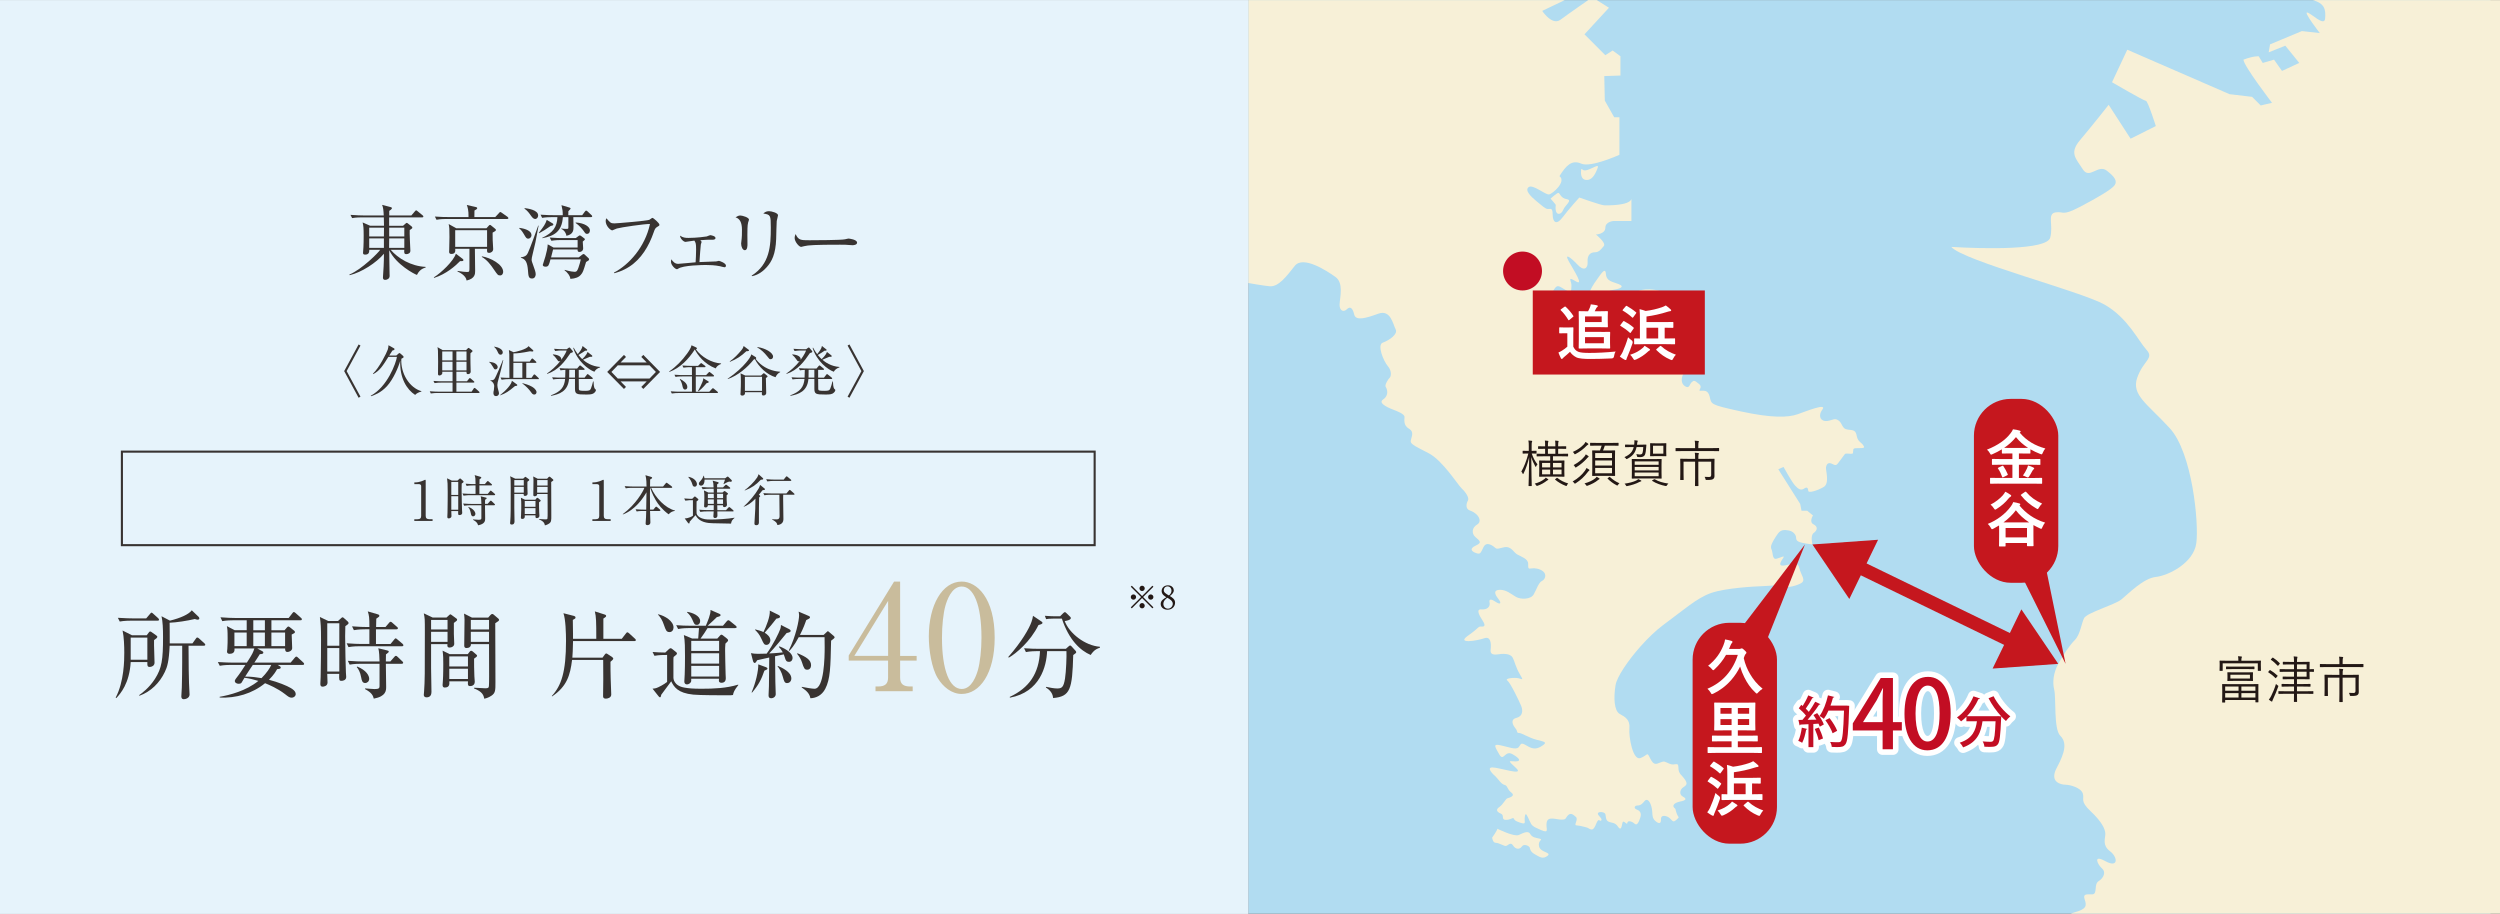 <?xml version="1.0" encoding="UTF-8"?>
<svg id="_レイヤー_2" data-name="レイヤー 2" xmlns="http://www.w3.org/2000/svg" xmlns:xlink="http://www.w3.org/1999/xlink" viewBox="0 0 1179.65 431.26">
  <rect x="0" y="0" width="1179.65" height="431.26" fill="#808080" stroke="none"/>
  <defs>
    <style>
      .cls-1 {
        fill: #383331;
      }

      .cls-2 {
        fill: #231815;
      }

      .cls-3 {
        stroke: #383331;
        stroke-width: .99px;
      }

      .cls-3, .cls-4, .cls-5, .cls-6 {
        fill: none;
      }

      .cls-3, .cls-5 {
        stroke-miterlimit: 10;
      }

      .cls-7 {
        fill: #fff;
      }

      .cls-8 {
        fill: #c5171e;
      }

      .cls-9 {
        fill: #b1dcf1;
      }

      .cls-10 {
        fill: #e6f3fb;
      }

      .cls-11 {
        fill: #c9bc9c;
      }

      .cls-5 {
        stroke: #c5171e;
        stroke-width: 6.23px;
      }

      .cls-12 {
        fill: #c20d23;
      }

      .cls-6 {
        stroke: #fff;
        stroke-linecap: square;
        stroke-linejoin: round;
        stroke-width: 5.28px;
      }

      .cls-13 {
        fill: #f7f0d7;
      }

      .cls-14 {
        clip-path: url(#clippath);
      }
    </style>
    <clipPath id="clippath">
      <rect class="cls-4" x="589.02" y=".07" width="590.63" height="431.05"/>
    </clipPath>
  </defs>
  <g id="_レイヤー_2-2" data-name="レイヤー 2">
    <g>
      <g class="cls-14">
        <rect class="cls-9" x="584.02" width="591.14" height="510.63"/>
        <g>
          <g>
            <path class="cls-13" d="M757.74,129.18c-.25-3.69-2.71.74-5.42,4.43,0,0-1.98,2.95-2.47,4.92-.48,1.97.26,4.43,3.21,6.65,2.95,2.21,2.95,1.23,3.94-1.97.99-3.2.49-5.91,3.94-6.4,3.44-.49,5.9-1.48,2.95-2.71-2.95-1.23-5.9-1.23-6.14-4.92Z"/>
            <path class="cls-13" d="M750.34,79.71c-3.44,1.47-3.19.24-4.18,0,0,0-.98,4.67,1.98,5.16q2.96.5,4.92-3.69c1.97-4.18.74-2.95-2.72-1.47Z"/>
            <path class="cls-13" d="M734.03,98.72c.25,3.18,2.68,2.53,3.52.43.98-2.47,4.67-4.67,1.73-5.17-2.96-.5-3.21-2.96-3.95-2.96s-3.68,2.71-3.68,2.71c0,0,2.2,2.46,2.46,2.95-.11.82-.13,1.48-.08,2.03Z"/>
            <path class="cls-13" d="M726.23,399.42c-.73-2.95,2.22-3.2.25-3.69-1.97-.49-3.44-.49-4.43-2.22-.98-1.72-3.21-.5-5.41.49-2.22.99-10.09-2.95-10.09-2.95,0,.74-2.47,4.19-2.47,4.19,0,0,.25,2.45,1.73,2.45s3.69,1.49,4.68,1.49,2.21-2.22,3.44-.25c1.24,1.97,3.19,1.98,4.18.49.98-1.48,3.44-.24,3.69.5.24.74.24,1.96,2.46,3.2,2.22,1.23,3.69,2.45,5.91.74,2.22-1.73-3.21-1.48-3.95-4.44Z"/>
            <path class="cls-13" d="M933.24-202.11s-2.22-5.41-2.72-7.38c-.49-1.98,0-2.22,0-2.22,0,0-12.06-9.6-21.41-15.75-9.35-6.16-9.59-10.09-20.67-11.82-11.08-1.73-19.44-.74-21.66.98-2.22,1.73-4.92,3.69-9.11,1.73-4.19-1.97-9.84.49-11.57,2.21-1.71,1.72-16.97,5.41-21.17,6.64-1.11.33-2.13.12-3.06-.39h0s0,0,0,0c-2.55-1.39-4.34-5.03-5.06-5.76-.99-.99,6.15-17.97,6.15-17.97,0,0-16.2-9.09-24.08-12.92-1.74-.84-3.07-1.43-3.74-1.61-3.69-.99-14.76-33.23-16.73-37.9-1.98-4.68-8.12-6.15-13.78-6.9-2.36-.3-9.91-5.5-18.08-11.66-11.42-8.61-24.05-19.1-25.49-20.82-2.2-2.65-25.16-9.25-32.57-10.59-.86-.15-1.5-.24-1.88-.24-3.7,0-22.89-5.41-25.35-6.64-2.47-1.24-16.73-14.77-17.97-15.51-1.24-.74-43.57-15.68-45.78-16-1.72-.24-2.34,7.39-2.58,11.46-.24,4.05-8.25,12.8-8.99,14.15-.12.22-.72.64-1.66,1.19,0,0,4.48,5.49,8.24,6.86-3.76-1.37-8.24-6.86-8.24-6.86-4.86,2.83-18.7,9.16-22.2,10.49-4.19,1.6.86,15.02,1.97,17.6,1.11,2.58-6.77,1.97-10.46,1.23-3.69-.73-11.57-7.38-18.58-15.5-7.01-8.12-5.9-6.9-8.98-8.99-3.08-2.09-5.79-2.34-7.64-1.48-1.84.86-9.6,9.24-13.65,13.29-4.06,4.06-2.96,5.04-.74,9.72,2.22,4.67,4.92,1.6,9.96,0,5.05-1.6,5.42-1.6,8.38-.24,2.95,1.35,29.16,26.83,32.36,29.42,3.2,2.58,1.48,4.79,1.97,8,.49,3.2,7.75,8.12,13.04,10.09,5.29,1.97,4.68,2.21,4.93,5.17.25,2.95-15.63,14.4-18.46,16.37-2.83,1.96-3.57,6.28-8.13-2.34-1.22-2.3-1.7-5-1.77-7.78-.17-7.63,2.96-15.87,3.87-18.31,1.23-3.32-5.79-1.96-10.59-.37-4.8,1.6-4.93,6.77-10.58,15.5-1.53,2.38-2.43,4.49-2.91,6.38-1.29,5.07.51,8.44,1.69,10.23,1.58,2.46,2.94,4.43,7.37,4.07,4.43-.37,3.94,4.42,3.82,11.81-.11,6.35,4.51,14.7,7.62,24.82.5,1.65.96,3.34,1.36,5.09,2.84,12.42-4.93,24.49-6.64,26.09-1.72,1.6-3.82,4.06-1.85,7.51,1.97,3.45,1.85,6.15,4.8,9.85.07.09.12.16.16.25,2.15,3.44-11.02,3.43-17.03,2.83-.14-.02-.26-.06-.39-.09-5.68-1.03-4.68-10.98-5.75-16.03-1.11-5.17-2.96-6.52-7.88-8-2.26-.67-3.56-2.11-4.21-3.83-.78-2.05-.69-4.49-.22-6.63.86-3.94,2.22-6.03-7.02-14.27-9.23-8.25-51.92-61.9-54.14-63.13-2.22-1.24-6.89-8.99-11.32-12.43-4.43-3.45-4.68-2.7-10.58-5.66-14.52-9.6-46.89-21.54-58.58-25.97-11.69-4.43-42.2-2.7-46.27-2.83-4.06-.12-5.29-.12-13.54-4.67-8.25-4.55-7.02-6.52-20.19-5.04-13.17,1.48-17.48,7.14-18.71,10.58-1.23,3.45-1.97,3.45-17.47,0-15.5-3.44-38.03-31.13-40.12-39.13-2.09-8-3.94-12.42-5.54-21.16-1.6-8.74-8.61-11.58-16.49-14.16-7.88-2.58-17.23,6.03-22.52,8.99-5.29,2.95-11.81-1.85-17.6-4.68-5.78-2.83-4.92-5.79-5.41-8.86-.49-3.08-3.44-14.16-4.8-18.34-1.35-4.19-9.84-1.23-13.17-.13-3.32,1.11-10.09-3.2-13.54-5.29-3.45-2.09-12.92-2.58-13.41.37-.49,2.95-6.77,4.92-11.07,10.45-4.31,5.54-3.45,14.77,1.84,22.65,5.29,7.88,3.2,28.67,3.2,34.95s3.69,10.46,7.02,13.17c3.32,2.71.37,3.94-2.34,5.17-2.71,1.23,2.09,8.98,3.32,13.65,1.23,4.68-8.86,18.7-11.69,23.88-2.83,5.17,2.71,14.51,3.94,16.12,1.23,1.6,2.58,4.18,3.08,5.79.49,1.6-1.23,14.15-1.35,17.22-.12,3.08-.5,6.53-2.21,9.36-1.72,2.84-15.88,13.79-16.13,14.77-.24.98.12,14.39-.24,18.33-.37,3.94-22.15,26.09-28.8,32.61-6.65,6.52-11.45,8.12-15.26,7.87-3.24-.21-9.58.57-13.31,1.86-.66.22-1.24.47-1.71.72-3.07,1.73-6.28,3.08-12.79.5-6.52-2.58-9.97-2.09-12.55.37-2.59,2.46-2.46,8-2.83,10.1-.37,2.09-17.1,28.66-18.95,30.64-1.84,1.96-5.78,4.06-12.42,4.67-6.65.61-7.75,2.33-12.31,4.56-4.55,2.21-15.26,4.3-20.92,5.53-5.66,1.23-8.74,3.33-10.58,4.8-1.85,1.48-2.22,5.29-4.67,5.67-2.46.36-7.38,2.08-13.91,5.04-6.52,2.95-32.73,16.98-38.64,21.05-5.9,4.06-9.72,12.8-13.54,20.18-3.81,7.39-.74,15.88.86,18.22,1.6,2.34,1.6,5.17-.24,5.54-1.84.37-1.72,1.23-3.2,2.71-1.48,1.47-8.86,10.46-10.34,11.81-1.47,1.35-2.58,10.95-2.58,13.29s1.97,2.58,3.81,2.71c1.85.12,38.76.24,43.19.49,4.43.25,16.62-2.58,28.92-3.32,12.31-.73,23.63,3.32,27.94,6.65,4.31,3.32,3.08,17.22,3.69,26.7.62,9.47,9.23,27.94,11.94,33.6,2.7,5.65-1.11,15.38-2.09,20.17-.99,4.8,3.2,13.91,7.88,18.59,2.63,2.63,3.55,5.73,3.63,8.37.06,2.06-.38,3.84-.92,4.92-1.23,2.46-12.8,49.73-13.54,52.67-.49,1.96-.66,4.03-1.9,5.24h0s0,0,0,0c-.63.6-1.54.99-2.9,1.04-4.06.13-8.98,3.94-11.44,6.03-2.46,2.1-20.8,31.87-23.26,36.42-2.46,4.56,0,24.98,1.72,35.57,1.72,10.59,13.05,53.78,19.94,64.48,6.89,10.7,15.75,17.85,28.06,23.51,12.3,5.67,12.3,8.24,14.03,10.58.13.19.26.44.38.76,1.47,3.85,2.22,17.15,2.33,19.31.12,2.33,1.85,11.93,2.46,16.37.61,4.43,1.85,3.2,6.89,3.81,5.05.62,14.28.25,20.55,1.37,6.28,1.1,42.09,9.1,51.45,10.7,9.35,1.6,16.98,2.58,21.9,1.6,4.92-.98,10.46-7.87,12.43-12.06,1.97-4.18,5.54-2.46,8.25-1.11,2.71,1.35,4.55,1.6,7.88-.37,2.49-1.48,4.57-1.16,7.37,1.18.93.77,1.95,1.77,3.08,3,4.56,4.92,4.92,3.69,6.89,3.69s2.83-1.23,4.92,2.96c2.1,4.18,1.23,3.45,2.22,1.96.98-1.47.61-2.34,3.44.37,2.83,2.7,2.46,2.09,2.58-.86.13-2.95,1.72-.49,6.03,1.36,4.31,1.84,1.84-2.59-.98-4.31-2.83-1.73-2.1-.98-1.61-4.31.49-3.33-5.41-.12-8.49-.12s-4.31-2.22-5.17-4.43c-.86-2.21-4.81-4.92-5.79-5.66-.98-.74.36-1.23,1.36-4.31.98-3.07-.38-3.81-2.34-8.36-1.97-4.55-.25-7.75,1.84-11.44,2.09-3.69-.12-8-1.97-9.35-1.84-1.35-5.42-2.71-7.02-7.14-.17-.48-.3-.96-.39-1.46-.72-4.09,1.3-8.62,2.72-11.59,1.6-3.33-.49-7.14.13-13.54.62-6.4,2.09-11.94,3.57-16.74,1.48-4.8.86-18.33,1.11-25.11.25-6.77-.37-10.71,4.19-18.58,4.55-7.87,14.4-11.56,17.84-14.15,3.44-2.58,6.77-7.63,8.73-9.84,1.97-2.22,10.09-7.51,15.63-10.95,5.54-3.45,12.8-10.34,17.6-14.03,4.8-3.69,13.66-13.29,15.99-14.64,2.34-1.36,4.31-2.34,9.48-3.7,3.79-.99,16.96-8,26.83-13.03,3.6-1.83,6.76-3.4,8.86-4.32,7.88-3.45,12.93-7.4,28.92-11.33,2.02-.49,4.26-1.03,6.64-1.6,16.44-3.92,39.66-9.16,45.78-11.2,7.01-2.33,8.49-1.6,12.18-.62,3.7.98,3.57-1.23,3.57-3.33s.74-2.71,4.67-4.06c1.51-.52,5.38-1.66,10.07-2.91,7.63-2.03,17.46-4.38,22.79-4.85,8.62-.73,22.28-.37,30.52-.86.79-.04,1.67-.09,2.57-.13,8.59-.4,21.8-.65,26.59-1.09,5.28-.49,9.35.49,13.78-.61,4.43-1.11,8.49.25,10.71.49,2.16.24,3.14-1.63,29.69-2.98.67-.03,1.36-.07,2.06-.1,28.55-1.36,39.38,7.26,44.79,10.47,5.42,3.19,7.01,7.63,7.01,10.82s-3.08,5.42-7.27,7.39c-4.19,1.97,1.73,4.19,3.08,3.2,1.36-.99,1.84-1.97,4.06,0,2.21,1.97,4.06,1.35,5.66,0,1.6-1.36,1.85-1.85-.12-2.34-1.97-.49-.49-2.46-2.71-4.68-2.21-2.22,2.1-5.29,4.19-6.77,1.61-1.14,3.23-1.33,4.45-.9h0,0c.36.13.69.3.97.52,1.23,1,1.72,4.18,6.03,2.34,4.31-1.84,3.94-1.6,7.64-.61,3.68.98,27.8,5.41,31.87,5.66,4.05.25,7.74-4.55,11.69-9.6,3.93-5.04,15.01,2.21,19.19,5.17,1.98,1.39,2.52,3.73,2.55,6.14.04,2.7-.57,5.46-.57,7.03,0,2.95,1.97,3.57,3.44,2.09,1.48-1.48,2.7-.73,3.45,2.46.73,3.21,5.66,1.73,11.43-.37,5.79-2.09,6.89,5.05,8.13,7.39,1.21,2.29-3.03,5.17-5.86,6.2-.06.03-.12.05-.18.07-2.83.98.25,8.61,2.34,11.07,2.1,2.46,1.48,5.05.86,5.54-.62.5-2.46,3.44-1.84,4.3.61.86,1.73,3.94-1.23,5.91-2.95,1.97,3.81,4.43,5.04,4.92,1.23.49,5.05,1.85,5.05,3.32s-.61,3.95,2.09,5.55c2.71,1.6,1.11,3.94.86,5.65-.18,1.24.99,2.04,4.07,3.66,1.21.64,2.71,1.4,4.55,2.37,6.52,3.45,13.53,14.77,15.51,16.62,1.97,1.85,3.57,4.43,2.83,5.66-.74,1.23-1.23,3.81.74,4.55,1.96.73,2.46,1.23,3.33,1.96.86.73,2.7,3.32.25,4.79-2.46,1.49-2.6,4.19-.87,5.79,1.73,1.6,3.69,2.59.37,4.06-3.32,1.48-2.1,2.83,0,3.57,2.09.74,2.09.12,3.57-2.83,1.48-2.96,4.56-.48,5.67.49,1.1.98,3.82-.98,5.9-.37,2.1.61,2.71,2.46,4.44,3.44,1.71.98,5.04,1.97,5.04,4.31s0,2.46,1.6,2.21c1.6-.24,3.94.13,5.54,1.48,1.59,1.36.98,3.69-.61,4.43-1.61.74-2.59,4.07-3.95,6.41-1.36,2.34-6.03,2.46-8.37,1.1-2.33-1.35-4.43-3.32-7.49-3.32s-2.71,1.85-.86,4.18c1.84,2.34.98,2.95-1.23,1.48-2.22-1.48-3.2-1.36-2.83.37.36,1.72-.86,3.45-3.82,3.2-2.95-.25-.73,3.32.37,5.05,1.11,1.72,1.73,3.19-.24,3.07-1.97-.12-.74.25-6.52,4.3-5.79,4.07,4.55,2.34,7.62,1.23,3.08-1.11,3.45,2.22,3.08,5.42-.37,3.2,3.21,2.09,4.92,1.97,1.42-.1,3.57-.1,4.86.99.26.23.52.5.68.85.98,1.97,1.37,4.43,3.33,7.75,1.96,3.32,1.11,2.22-.73,1.84-1.85-.36-6.66,0-5.17,1.11,1.47,1.11,5.66,9.85,6.51,11.95.86,2.09.86,4.92-2.21,5.66-3.08.74-1.73,3.45-.49,4.93,1.23,1.47.37,2.21,1.72,2.21s4.44,2.21,8.25,3.19c3.81.99,5.17,1.11,2.83,2.71-2.34,1.6-4.18,2.09-7.39.12-3.2-1.97-2.71-.62-3.94.74-1.23,1.36-5.05-.25-8.61-.98-3.57-.74-2.58.61-.5,4.3,2.1,3.7,2.6-2.09,6.16-.12,3.57,1.97,4.3,3.45,1.47,3.45s-4.19-.99.25,3.08c4.43,4.06-7.88-.24-11.07-.24s.49,3.44,1.48,4.3c.98.86,2.58,3.57,4.18,3.94,1.6.37,1.11,1.97,3.2,3.58,2.1,1.59-.74,2.45-1.72,2.7-.98.25-2.09,2.96-3.94,4.18-1.84,1.24-1.1,2.34.74,3.08,1.85.74,0,2.96,2.34,2.96s3.31-1.23,3.69-.74c.37.5.12,1.11,3.19,2.09,3.08.98,1.72-.24,2.09-2.83.37-2.58,1.11-.49,2.22,1.85,1.1,2.33,1.1,2.58,5.42,4.43,4.31,1.84,2.09-.74,2.7-3.69.63-2.96,4.44-1.23,6.9-1.23s1.72-.5,3.08-1.98c1.36-1.47,2.57-.36,3.81.74,1.23,1.11-1.1,3.82.12,3.94,1.23.12,2.22.24,3.95.74,1.72.49.86.13,2.22.86,1.35.74,2.09.62,3.32-2.46,1.23-3.08,1.6-.61,2.34-1.48.74-.86-1.85-2.34-1.6-3.32.25-.98,3.32-.74,3.57.49.25,1.23.13,2.83,1.48,3.44,1.35.62,3.07.26,4.42,2.34,1.36,2.1,1.73.25,2.1-1.72.37-1.97,2.2,1.35,2.33,0,.13-1.35,2.1-.86,3.46.36,1.35,1.23,2.21-1.59,2.7-3.07.49-1.49.12-2.96-1.6-3.57-1.72-.61-1.23-1.97.24-1.97s2.34-.86,3.32-2.09c.98-1.23,2.35-.49,3.2,2.46.86,2.96,0,5.04,1.6,6.64,1.62,1.59,3.08,1.97,2.96-.49-.12-2.47,2.96-1.73,4.31-.37,1.35,1.35,1.48,1.96,3.08.49,1.6-1.48.85-.62,0-2.95-.86-2.34-.12-1.73-1.11-2.59-.98-.86-.37-2.33,2.7-2.95,3.08-.61,3.21-1.35,1.35-2.34-1.84-.98-1.35-3.08-.25-4.06,1.11-.98,2.96-1.35,1.35-3.81-1.59-2.46-3.2-2.71-3.2-5.78s-1.6-.74-4.18-1.85c-2.58-1.11-2.34-1.36-4.31-.62-1.96.73-3.07,1.61-4.8-1.85-1.72-3.45-.86-1.72-4.55-.24-3.69,1.47-5.66-10.1-5.29-14.03.36-3.94-1.85-5.3-4.55-6.77-2.71-1.48-2.95-7.75-1.97-13.67.63-3.75,5.66-11.3,11.73-18.15,3.51-3.95,7.36-7.66,10.9-10.27,9.73-7.14,15.76-12.68,22.52-15.01,6.77-2.34,20.31-3.08,24.38-3.21,4.05-.12,5.9-.73,8.24.13,2.33.85,6.52.12,9.47-1.36,2.95-1.48.24-3.82-.49-7.14-.73-3.32-3.08-2.21-6.53-1.47-3.44.73-2.82-.99-1.35-3.08,1.48-2.1-.86-.49-2.96,0-2.09.49-1.59-2.96-2.34-4.43-.74-1.48.37-3.32,1.98-5.91,1.59-2.58,2.57-3.32,4.79-3.19,2.21.12,3.57.86,4.42,2.21.86,1.35-.12,2.34,1.49,3.2,1.6.86,6.64,1.35,6.64,1.35,0,0-1.12-4.18.61-5.41,1.73-1.23,2.1-2.96-.12-4.07-2.22-1.11-.24-4.18-.24-4.18l-2.7-2.22h-2.71l-.61-3.2-10.34-16.37,2.46-1.1s3.94,7.14,5.41,8.73c1.48,1.6,2.71,2.58,4.31,1.48,1.6-1.11,1.84,0,1.97,1.11.12,1.11,4.31-.12,7.25-1.85,2.96-1.72.87-8,1.11-9.35.25-1.36.99-2.59,3.08-1.48,2.1,1.11,1.98.24,4.07-2.34,2.08-2.59,1.35-2.71,3.32-2.59,1.97.13,2.34.37,2.34-1.1s.24-1.48,2.83-1.48,2.71-.25,1.85-1.48c-.86-1.23-2.46-1.61-2.96-4.18-.5-2.59-1.23-2.83-4.18-3.08-2.95-.24-2.46-2.95-4.43-4.31-1.96-1.35-2.58-.12-5.41.25-2.83.37-4.55-2.21-2.22-5.41,2.34-3.2-7.13.61-11.69,2.22-4.55,1.6-12.17,1.84-26.82-1.35-14.65-3.21-13.78-3.33-14.65-6.9-.86-3.57-2.95-2.71-4.43-2.83-1.48-.12,1.47-1.47-.62-3.2-2.08-1.72-2.34-1.84-3.44-.86-1.11.98-.98,3.2-3.08,1.97-2.08-1.23-1.84-3.82-1.11-5.41.73-1.61,1.48-2.47-.86-3.21-2.33-.74-1.84-4.42-1.84-7.51s-1.11-3.07-3.08-3.07-1.22-2.7-2.09-3.45c-.86-.73-3.08-1.11-3.08-1.97s4.07-.73,8.49-1.96c4.43-1.23,2.09-3.2.74-4.92-1.35-1.73-1.97-2.71-.37-3.82,1.6-1.11-1.23-6.03-5.78-8.49-4.55-2.46-11.2-2.46-13.66-.86-2.46,1.6-.12,4.42,0,6.51.12,2.1.86,4.06,2.22,8.25,1.34,4.19-4.55-1.35-5.91-1.11-1.36.25-3.2,1.48-2.95,2.83.24,1.36,2.7,2.22,2.33,3.81-.38,1.61,0,2.1,2.46,4.06,2.46,1.97-.26,3.32-4.18,1.48-3.95-1.84-7.64,2.09-6.78-1.72.86-3.82-2.7-5.17-4.06-5.78-1.35-.61-3.57-4.06-2.96-5.05.62-.98,1.97.37-1.36-5.54-3.33-5.9-5.66-3.45-7.38-1.85-1.73,1.61-7.01,2.84-7.51,1.73-.49-1.11-.37-3.57-2.34-4.68-1.97-1.1-2.1-2.09-.62-4.3,1.48-2.22,2.34-1.11,5.3.61,2.95,1.73,2.58,0,2.7-2.09s-2.21-4.67,1.97-2.09c4.19,2.58-.74-4.92-3.2-9.35-2.47-4.43,1.24-1.6,4.18,1.6,2.95,3.2,4.92,1.72,4.68-1.47-.24-3.21,1.47-4.44,3.45-4.44s2.95-1.47,4.19-2.95c1.24-1.48-3.7-5.42-3.7-5.42,0,0,4.43-.24,4.43-3.2s3.94-3.2,3.94-3.2h8.37v-10.33c-1.23,3.19-11.32,2.95-12.79,2.95s-11.82-3.68-11.82-3.68c0,0-4.92,5.41-7.88,9.35-2.95,3.94-4.67,2.21-4.67-1.23,0-.57-.03-1.01-.09-1.37-.24-1.85-1.1-1.33-2.13-1.33-1.23,0-2.71-1.48-5.42-3.69-2.71-2.21-5.66-5.17-3.69-6.65,1.97-1.47,7.88,3.7,9.6,3.46,1.72-.25,8.37-6.15,4.92-8.62,3.19-5.16,5.9-7.87,10.32-5.9,4.43,1.97,17.98-4.18,17.98-4.18v-17.71h-2.46l-4.43-7.87-.25-11.57,7.63-.25v-9.11l-3.69-2.71-3.45,2.22-9.84-9.85,11.56-12.54-7.88-4.93s-11.07,7.64-15.01,10.59c-2.3,1.72-4.83.02-6.55-1.7-1.24-1.23-2.06-2.48-2.06-2.48L738.54-.04l-2.46-6.64-1.97.73-2.7-3.45-8.62,6.89-2.47-7.14,4.93-10.08,8.36,2.7s7.64-2.96,14.77-4.43c3.19-6.41-5.17-4.68-6.16-4.68s-10.82,2.96-10.82,2.96l-4.19-6.4,3.7-2.71,4.42,2.95,11.39-3.6,12-3.78,14.27,10.82,2.95-3.2,2.96,3.44-1.73,3.7,1.73,2.46,15.99-19.45-3.93-3.2s1.47-3.2,2.21-2.95c.74.24-5.16-6.89-5.16-6.89l1.23-1.97,3.93,3.2,2.46-.24v-2.71l-2.22.49-2.21-4.92,4.43-.49,1.73,2.96,4.43-2.22,6.15-18.22-7.39-6.39-8.13,16.73-3.2-.24,5.66-17.72-1.96-1.23-6.15,15.75-2.96-1.72,5.17-15.75-1.72-.99-5.91,10.34-2.46-.99,6.88-15.51-4.18-2.21-7.13,9.6,3.45,4.43-.5,1.97-4.42-3.2-4.18,2.95-3.69-5.9,8.86-1.98,1.72-4.92-1.47-.98-1.98,2.95-2.21.99-.49-4.18-3.69,1.23,1.71-1.97-3.2-1.97s-2.22,5.17-6.89,10.09c-5.91-5.67-7.38-4.92-13.78-8.61-6.4-3.7-4.92-2.96-7.63-2.71-1.79.16-1.64-1.49-.2-3.21.73-.88,1.81-1.78,3.15-2.45,3.94-1.97,2.47-8.13.99-10.34-1.48-2.21-3.94,1.47-5.41,1.47s-.99-3.44-.99-3.44l-3.68,2.95s-.5-2.95,2.95-4.92c.27-.15.55-.29.83-.42,3.34-1.49,7.49-1.4,9.75-5.49,2.46-4.43,4.43-10.83,10.58-11.08,5.71-.23,21.38-2.15,26.16-2.62.38-.04.69-.07.92-.09,3.19-.25,4.18,4.68,4.18,4.68l-6.4,1.97v8.37l9.6-2.46v-2.21l7.39-1.97s.73-6.16.98-8.12c.25-1.98,6.89-2.47,9.85-2.22,2.96.24,4.19-5.17,1.73-8.36-2.46-3.21-6.4-6.16-4.18-11.58,2.22-5.41.49,3.2,2.7,3.95.74-7.88,4.92-.99,4.92-.99l4.44-.49s-.25,2.47-2.46,3.7c-2.22,1.23,1.72,7.14,1.72,7.14l18.9-11.09,6.69-3.92-8.61-16.49,15.01-7.88v-2.46s13.54-3.69,19.45-6.4c5.91-2.71,23.14-20.43,23.14-20.43l-2.46-4.92-4.43,1.23s-.98-3.69,1.96-3.94c2.95-.24,4.93,2.95,4.93,2.95l4.91.5,6.65,12.79,3.45-2.22.98.98-2.95,4.68,5.41,10.83,2.95-3.95,1.73,1.48-2.96,3.94,4.92,3.94,4.68-5.91,11.31,7.39,8.13-15.99-6.15-.74Z"/>
          </g>
          <path class="cls-13" d="M2306.53-513.87c6.26-5.63-1.25-10.03.31-14.1,1.56-4.07,1.88-5.32-1.56-7.2-3.46-1.89-3.46-4.71-.63-8.15,2.82-3.46-2.83-6.28-9.39-9.09-6.58-2.83-8.15-.95-11.28,1.25-3.13,2.19-26,5.95-35.08,5.02-9.09-.95-90.86-61.1-104.34-72.06-13.47-10.97-10.02-13.16-25.06-39.79-.56-.99-1.07-1.94-1.61-2.9-13.86-25.04-19.87-42.17-32.54-49.11-9.47-5.17-40.96-13.6-61.05-18.39-7.85-1.87-13.96-3.18-16.34-3.53-8.46-1.25-23.81-34.15-30.07-48.26-6.28-14.09-14.42-23.18-20.06-24.75-5.64-1.56-4.7-4.7-7.52-6.58-2.82-1.88-3.76,2.19-6.27-3.76-2.5-5.95-12.22-16.29-34.78-28.19-22.56-11.91-47-35.09-55.14-43.24-8.15-8.15-11.28,10.65-14.73,19.42-3.45,8.77-5.95,19.74-11.59,20.06-5.64.31-5.32.62-4.7,8.77.63,8.15,2.19,17.54,14.41,28.51,12.22,10.96-4.39,4.7-13.16,0-8.78-4.7-22.87-16.29-32.27-23.5-9.41-7.21-9.71-1.88-11.28,1.25-1.57,3.13-3.77,7.21-12.53,10.96-3.48,1.5-8.24,3.67-13.23,5.72-7.62,3.12-15.82,5.94-20.92,5.57-8.46-.63-12.85-3.14-35.72,3.13-7.92,2.17-13.9,4.16-18.89,6.25-9.41,3.95-15.21,8.29-23.4,15.05-12.54,10.34-23.49,29.14-41.35,40.1-15.25,9.36-33.01-.46-45.29-6.65-2.09-1.06-4.04-2.02-5.78-2.75-11.91-5.02-38.23,17.54-50.44,25.68-12.22,8.15-15.04,1.25-26.63-4.7-11.6-5.95-15.98-5.01-22.87-2.19-6.53,2.67-33.01,14.62-47.77,21.46-.82.38-1.62.75-2.36,1.1-12.78,5.96-20.65,4.97-26.46.3-.59-.48-1.18-1-1.75-1.56-5.95-5.94-18.79-28.82-20.36-35.09-1.56-6.26-30.39-14.41-40.1-18.8-9.71-4.39-12.22,0-19.73,4.7-7.52,4.71-20.37-6.26-27.89-11.27-7.52-5.02-9.39-8.46-17.85-12.85-5.49-2.84-11.64-7.4-17.92-12.57-3.41-2.8-6.86-5.76-10.28-8.73-9.71-8.46-23.19-1.26-31.33,0-8.15,1.25-20.36-19.12-33.84-28.2-5.43-3.67-14.18-9.11-22.76-14.56-12.7-8.05-25.05-16.1-25.79-18.34-1.26-3.77,1.25-13.16,2.5-24.13,1.25-10.97-7.84-12.22-17.54-12.85-9.71-.62-15.98-6.26-30.08-14.1-14.1-7.83-15.35-4.7-20.37-22.25-5.01-17.54-8.78-27.26-17.86-38.22-9.09-10.97-45.74-44.8-58.27-57.02-12.53-12.22-16.29-26.32-20.05-36.97-3.76-10.66-9.71-25.07-18.17-34.47-8.45-9.4-13.16-.52-16.92,4.39-7.21,9.4,5.32,42.29,9.4,50.75,4.08,8.46,21.31,28.52,31.33,38.22,10.02,9.71,6.89,39.17,6.89,48.25s-4.39,11.91.94,22.25c5.33,10.33,8.15,22.56,8.15,26.32s3.13,6.89,9.39,13.47c6.27,6.58,11.6,35.4,17.55,42.3,5.96,6.89,15.36,15.03,22.88,24.13,2.63,3.17,7.94,12.03,13.93,23.05,11.15,20.53,24.68,48.61,27.73,61.86,4.58,19.81-3.29,34.63-6.61,67.43-.09.92-.2,1.8-.28,2.75-3.13,34.78,2.19,63.6,1.88,71.74-.32,8.15-7.84,14.41-13.47,18.17-5.64,3.77-1.88,11.59,2.5,19.43,2.72,4.87,5.58,9.86,9.07,13.91,2.13,2.47,4.49,4.6,7.22,6.13,7.21,4.08,4.07,10.04,3.76,15.36-.32,5.34-1.25,21.62.31,23.5,1.57,1.88,18.8,20.99,21,25.69,2.19,4.71,5.63,7.21-7.84,24.43-13.47,17.24-19.11,14.74-23.19,16.61-4.05,1.88-10.6-3.09-7.55,10.52,0,.05.01.08.03.13,3.14,13.79-2.82,34.47-3.13,40.1-.32,5.64-13.79,15.67-13.79,15.67l.32,15.04,18.17,5.32,5.33-6.27,6.57,15.98,14.41-10.34-12.84-12.21,3.14-3.44,3.44,1.87,3.76-3.75,2.2,2.81-2.51,4.39,6.57,7.52,37.29-23.81-27.26-24.13s.63-1.04,1.56-2.53c1.5-2.45,3.78-6.1,5.34-8.44,2.51-3.76,28.83-11.27,28.83-11.27l-1.25-3.77-19.42,4.08,3.13-5.64,18.17-10.65,7.52,11.59,5.33-8.15-7.21-15.67,4.07-2.51,6.27,13.48,3.05-.66,16.69-3.72,8.46,2.51,3.14-8.46-3.14-1.88,1.57-5.64,5.95,3.13-5.01,19.12,9.09,4.07v4.38l-7.52.94,1.56,10.97,19.03-1.15,1.65-.11-.63,7.84-19.43-.31.63,8.78s20.36-3.77,26-5.33c5.65-1.57,8.46,3.14,8.46,3.14l5.49,5.73,83.49,87.32,3.13-6.89-10.34-13.78,4.38-4.38,14.41,12.84,5.01-2.2,1.05.56,3.02,1.63-5.01,2.51,2.5,2.82-13.47,10.96,16.29.33,5.64-5.96-1.25-4.71,2.19-2.19,2.51,2.82-2.82,10.35,1.56,1.56,8.46-5.02,2.51,6.28-6.58,3.76,5.02,26.32-5.32-.32-8.15-22.56-28.19-.63,4.7,28.51h54.51v4.08s-27.26,3.13-37.6,3.44c-10.34.32-10.03,3.13-5.64,6.9,4.39,3.76,27.89,13.15,27.89,13.15,0,0-.03.04-.97,1.5-.42.65-.99,1.54-1.86,2.88-21.31-12.53-25.38-8.77-25.38-8.77l-10.02,9.09,2.82,4.7,6.58-3.14,2.82,4.39-6.89,5.02,6.57,3.13,3.45-3.44,4.39,5.95-5.64,4.7-8.76-2.83-22.88-19.42-5.95,8.46-6.89,1.56-8.46,10.97,5.32,4.7-3.45,7.84-7.52-3.44-15.35,21.93,8.78,5.95-1.57,8.15-12.54-6.58-10.64,15.35,5.63,6.26-.63,5.02-11.59-2.52-10.65,18.18,5.95,5.63-1.25,3.77,5.95,6.27s-.01,0-3.27,2.4c-.42.31-.88.65-1.43,1.04-6.58-8.77-15.04-8.77-15.04-8.77l-8.46,5.96,5.01,8.77-6.58,3.13-5.01-8.46-4.39,2.82,5.95,18.18,2.19-1.26,2.82,5.64-12.54,6.58-.31-5.95,3.45-2.82-12.54-27.58-20.68,8.78,10.96,31.02-23.8,7.83-4.39-12.53,4.7-1.56,5.33,6.26,6.26-2.51-3.76-11.59-14.41,3.45-3.14,20.98s-.07,0-.17-.02c-1.25-.16-9.54-1.23-13.3-1.23-4.07,0-12.21,4.38-14.1,2.5-1.88-1.88-6.27,1.26-8.46,4.08-2.19,2.82-12.22,9.72-13.79,10.34-1.56.63-7.2.94-7.2,4.08s1.88,8.45-2.82,7.83c-4.7-.63-8.15,1.25-7.21,3.13.94,1.89,4.39,7.52,4.39,12.85s1.57,10.03,5.01,13.48c3.45,3.44-.32,15.66,2.19,19.41,2.51,3.77,5.02,4.39,11.28,5.96,6.26,1.57,6.57,4.69,6.26,8.77-.31,4.07-6.58-2.5-8.45-2.82-1.88-.31,5.95,9.71,5.95,9.71l-8.47-.94-15.03,6.27-.63,3.76,7.84-3.14,6.58,8.14-8.14,3.77-3.76-5.32-5.33,1.56-1.88-3.12s-2.19-.32-7.21,1.56c0,2.83,13.47,20.36,13.47,20.36l-5.33,1.26-4.07-4.07-3.05-.36-7.6-.9-48.25-20.98-7.2,15.35s15.03,8.77,15.97,8.77,4.7,11.91,4.7,11.91l-3.89,1.94-8.02,4.01-10.34-15.98s-8.15,10.34-13.47,16.61-1.88,8.77,1.25,13.79c3.13,5.01,7.21-2.5,11.28.63,4.07,3.13,5.01,5.02,3.76,6.89-1.25,1.88-8.15,5.95-16.61,10.35-8.46,4.39-7.21,1.87-11.28,2.5-4.07.62-.94,5.95-2.51,11.9-1.57,5.95-31.01,5.32-46.68,4.38,5.64,6.59,61.4,20.99,72.37,27.26,10.97,6.27,15.98,17.23,19.74,21.3,3.76,4.09-1.56,5.03-4.38,13.17-2.83,8.15,4.7,12.22,15.35,23.81,10.66,11.59,13.79,44.8,12.54,54.21-1.25,9.4-13.16,15.34-19.11,15.98-5.95.63-13.16,8.14-16.29,10.65-3.13,2.51-16.29,6.27-17.55,8.77-1.25,2.51-1.87,7.84-4.38,10.34-2.51,2.52-5.64,7.21-7.84,11.28-2.19,4.08-2.82,8.46-1.88,12.22.94,3.76-.31,18.49,2.81,21.62,3.14,3.13,2.51,7.52-1.56,15.05-.82,1.51-1.18,2.73-1.24,3.74-.25,3.98,4.38,4.4,5.62,4.4,1.56,0,6.89,1.25,7.83,4.06.94,2.83-1.56,3.45,3.76,8.47,5.33,5.01,6.89,8.45,6.89,10.65s-1.56,5.33,2.19,8.15c3.77,2.82,4.08,8.15-2.19,4.7-6.26-3.45-3.44,1.88-1.56,3.45,1.88,1.57.94,4.39-1.56,5.95-2.51,1.56-.32,6.27-3.14,6.27s-4.39-.31-3.45,2.51c.94,2.82.94,4.39-4.7,5.95-5.64,1.56-5.64,3.14,0,4.7,5.64,1.57,3.76,5.64,1.56,5.33-2.2-.32-5.64,2.51-3.44,2.51s6.57,0,4.07,4.69c-2.51,4.71,3.76,3.77,10.34,5.96,1.17.38,2.18.99,3.06,1.76,4.14,3.55,5.51,10.82,6.03,18.29.62,9.1-6.27,11.92-15.36,15.67-9.08,3.77-13.47,10.35-13.78,12.54-.31,2.19,3.76,5.01,8.14,13.16,4.39,8.15-.62,10.96,2.2,13.16,2.82,2.19,5.95.94,4.39,3.14-1.56,2.19,2.51,6.89-.63,9.4-3.13,2.51-5.64,8.15-9.09,7.52-3.44-.62-4.39-.31-9.71-4.39-5.32-4.07-5.32,1.25-6.58,5.02-1.25,3.75,7.21,3.75,11.6,6.26,4.39,2.51,7.52,4.39,11.59,1.57,2.78-1.92,6.71.22,10.22,3.18,1.65,1.38,3.21,2.95,4.51,4.35,4.08,4.38,4.39,9.4,5.96,6.26,1.56-3.13,3.13-3.76,8.46,1.88,5.33,5.64,7.52,15.66,7.21,26.63-.32,10.96,1.57,23.49-6.58,30.39-8.15,6.89-11.59.62-11.59-4.71s1.25-5.02-3.76-2.82c-5.01,2.19-10.34,1.26-13.16.63-2.82-.63-8.46.94-7.21,3.13,1.25,2.19.63,6.58-.31,11.91-.94,5.32.31,7.83-6.58,6.58-6.89-1.26-10.34.3-20.68,2.18-10.34,1.89-22.25,6.27-23.81,2.2-1.56-4.08-3.76-5.33-5.95-4.08-2.19,1.26-3.76,1.88-7.2.64-3.45-1.25-3.76-3.14-4.39.31-.63,3.44-5.64,5.32-9.09,3.44-3.44-1.88-5.32,0-6.58-3.44-1.25-3.45-4.38-3.14-4.38,1.25s-3.77,3.76-1.88,6.27c1.88,2.51,4.07,5.95,1.88,7.52-2.2,1.57-5.32,2.82.62,5.64,5.96,2.83,9.72,2.83,5.96,6.57-3.76,3.75-.31,2.5,4.69,1.57,5.02-.94,6.89-1.88,6.89,1.87s4.71,4.4,9.4,1.88c4.7-2.49,5.33-.31,10.02.64,4.7.94,28.2,15.35,43.86,24.43,15.67,9.09,8.15,24.75,7.21,34.46-.37,3.74.45,6.6,2.09,9.01,2.65,3.88,7.48,6.63,13.25,10.11,9.4,5.63,19.74,2.5,30.71-.63,10.96-3.13,7.21-4.07,10.96,1.25,3.76,5.33,4.69,4.39,10.65,3.45,5.95-.94,7.83-1.57,11.27,1.56,3.45,3.13,4.39,2.19,6.9-2.82,2.5-5.02,7.2-5.02,10.96-3.14,3.76,1.88,7.83,4.7,11.59,1.58,3.76-3.14,2.51-4.4,7.52-1.89,5.01,2.51,5.64.31,5.64-2.82s5.95-5.33,12.22-7.21c6.26-1.88,14.72-5.01,15.35-10.96.62-5.95,6.58-6.89,8.77-8.46,2.2-1.57,6.9-5.33,8.15-10.97,1.25-5.63,7.2-5.32,11.27-14.73,4.07-9.4,5.01-18.8,1.88-24.75-3.13-5.94-5.32-18.17-4.38-22.24.94-4.08,3.45-4.7,5.64-11.6,2.19-6.89-.63-4.06,5.64-9.09,6.26-5.01,1.26-7.52,5.95-26.31,4.7-18.81,23.5-35.71,33.53-42.61,10.02-6.89,7.52-11.9,16.29-11.6,8.78.32,3.76,1.26,10.03-5.64,4.19-4.61,12.19-12.74,20.78-18.92,4.23-3.04,8.6-5.63,12.73-7.08,12.54-4.38,16.92-6.26,27.57-2.81,10.65,3.44,6.58-.94,8.46-6.27,1.88-5.32,2.82-.94,6.89-.94s5.01-.31.94-3.44c-4.07-3.14-5.64-6.27-1.87-6.9,3.76-.63,3.44.31,4.07-3.45.63-3.76,5.01-1.57,7.21-1.57s5.32-4.38,11.9-5.95c6.58-1.57,3.13-5.32-1.25-7.84-4.39-2.5-2.19-6.27,1.88-7.84,4.08-1.56,3.76-3.12,4.08-6.58.3-3.44,3.13-4.07,3.75-9.07.63-5.02-6.26-5.96,5.96-17.87,12.22-11.91,22.24-18.8,27.89-21.31,5.64-2.5,15.04,3.14,17.86,5.97,2.82,2.82,4.07,3.13,6.58-1.26,2.51-4.39-.63-6.27,2.51-6.89,3.13-.64,5.01,2.5,11.9.62,6.89-1.88,10.65-.32,13.78,2.19,3.14,2.5,4.07-.32,6.89,1.88,2.83,2.19,4.39,4.38,6.27-2.2,1.87-6.58,5.64-10.96,11.59-7.51,5.96,3.44,3.14,4.37,2.51,7.83-.62,3.44-2.51,5.95,0,8.46,2.5,2.5,4.38,2.5,7.21,7.21,2.81,4.69,4.39,2.82,6.58-1.27,1.01-1.87,2.78-2.94,5.07-3.77,2.68-.97,6.08-1.62,9.96-2.81,7.21-2.19,7.84.33,15.66,2.52,7.83,2.19,9.71-5.96,7.21-10.34-2.51-4.39,8.15-8.78,14.41-10.03,6.28-1.25,1.89-3.76.32-7.52-1.57-3.76,2.19-6.9,6.58-4.7,4.38,2.19,5.64,1.87,5.64-.94s2.82-1.88,4.08-1.88,4.38,0,5.95,1.88c1.57,1.88,6.57-2.21,9.39-2.21s5.33,0,3.76,6.59c-1.56,6.58,2.19,5.33,2.82,4.39.63-.94.94-4.7,4.7-4.7s2.82-2.82,9.39-4.7c6.58-1.88,2.82-4.39,2.19-6.58-.63-2.19-.94-6.27,3.76-8.15,4.7-1.88,2.19-5.02,7.21-6.9,5.01-1.87,6.89-3.44,14.73,3.13,7.83,6.59.31,12.23,0,17.24-.31,5.01,1.56,5.95,4.07,1.25,2.51-4.71,4.7-2.51,9.08-1.88,4.39.63,7.21-7.84,8.46-15.03,1.25-7.21,4.39-12.23,5.65-17.87,1.25-5.63,2.19-8.15,6.89-12.84,3.36-3.36,6.71-7.06,10.07-12.2,1.34-2.06,2.69-4.32,4.03-6.92,4.7-9.1,16.92-2.82,28.52-.94,11.58,1.88,12.53-17.2,16.59-20.04t0-.02c4.08-2.82,6.27-10.96,8.78-10.96s4.38-2.83,2.82-9.09c-1.57-6.26.31-15.03,2.82-21.61,2.51-6.59,5.95-9.73,4.39-13.48-1.56-3.76,2.19-8.15,6.89-13.78,4.7-5.65.63-8.15.63-19.75s-1.25-6.26-4.07-10.02c-2.82-3.77.63-37.28,5.33-51.7,4.7-14.41,8.46-17.54,11.28-31.95,2.82-14.41-12.54-26.63-20.99-34.46-1.39-1.28-2.55-3.85-3.55-7.28-5.1-17.53-5.53-57.8-5.23-65.41.19-4.63.47-9.19.78-13.7,1.29-18.06,3.59-35.08,6.58-50.96,6.19-32.86,15.2-60.71,23.74-82.31,7.15-18.1,13.97-31.82,18.47-40.34,2.41-4.54,4.15-7.63,4.95-9.13,13.24-25.07,28.59-48.77,45.21-71.19,21.84-29.48,45.91-56.71,70.53-81.71,10.24-10.41,20.58-20.43,30.88-30.07,4.91-4.6,9.69-9.02,14.37-13.28,32.47-29.61,59.51-51.33,82.38-67.45,17.37-12.23,32.36-21.24,45.49-27.99,32.9-16.92,50.44-18.48,63.59-19.11,13.17-.63,8.78,3.44,16.61,11.27,7.84,7.83,16.92,7.2,30.39,1.25,4-1.77,10.28-4.28,17.62-7.1,17.4-6.64,40.87-14.94,54.75-18.9,19.74-5.64,32.27-5.02,36.34-4.08,4.08.94,6.89,10.66,10.02,14.42,3.14,3.77,3.14.31,4.08,4.38.94,4.08-1.25,6.89,4.7,6.58,5.95-.31,10.65,2.83,17.22,4.71,6.58,1.88,2.2-4.4.63-8.78-1.56-4.38-2.82-8.77,3.44-10.34,6.27-1.56,6.9-2.51,3.77-5.64-3.13-3.14-5.33-7.52.94-13.16Z"/>
        </g>
        <circle class="cls-12" cx="718.42" cy="127.88" r="9.18"/>
        <polyline class="cls-8" points="723.25 137.06 804.44 137.06 804.44 176.73 723.25 176.73 723.25 137.06"/>
        <g>
          <path class="cls-7" d="M742.37,163.58c.6,1.21,1.2,1.92,2.38,2.41,1,.4,2.78.54,5.28.54,3.7,0,8.06-.23,12.33-.66-.4.57-.66,1.46-.77,2.27q-.14.92-1.06.98c-3.64.17-7.06.26-10.04.26s-5.51-.17-6.68-.77c-1.26-.63-2.35-1.61-2.98-2.61-.89.86-1.98,1.81-2.9,2.55-.32.26-.46.4-.57.57-.11.17-.26.26-.43.26-.12,0-.29-.11-.4-.34-.4-.75-.77-1.66-1.18-2.7.75-.34,1.15-.54,1.69-.89.83-.52,1.81-1.18,2.52-1.87v-6.34h-1.41c-1.55,0-1.95.06-2.09.06-.32,0-.34-.03-.34-.34v-2.18c0-.29.03-.32.34-.32.14,0,.54.06,2.09.06h1.81c1.52,0,1.98-.06,2.15-.06.29,0,.32.03.32.32,0,.17-.06.98-.06,2.73v6.08ZM738.16,144.79c.17-.12.26-.17.34-.17s.17.06.29.14c1.32,1.23,2.55,2.64,3.59,4.27.17.23.14.29-.17.52l-1.63,1.38c-.17.14-.26.2-.34.2-.12,0-.17-.09-.26-.23-.86-1.49-2.29-3.36-3.5-4.48-.23-.2-.17-.29.14-.52l1.55-1.12ZM755.63,156.64c2.5,0,3.64-.06,3.82-.06.29,0,.32.03.32.34,0,.17-.06.86-.06,2.38v2.47c0,1.55.06,2.21.06,2.38,0,.29-.03.32-.32.32-.17,0-1.32-.06-3.82-.06h-6.37c-2.52,0-3.84.06-4.02.06-.29,0-.32-.03-.32-.32,0-.2.06-1.43.06-3.96v-9.01c0-2.52-.06-3.84-.06-4.02,0-.32.03-.34.32-.34.17,0,1.43.06,3.93.06h.17c.32-.57.6-1.12.89-1.84.17-.43.34-.95.4-1.43.92.09,2.18.26,2.95.46.23.06.37.2.37.34,0,.2-.06.32-.23.43-.23.17-.4.37-.52.6-.2.43-.43.92-.72,1.43h2.32c2.32,0,3.41-.06,3.59-.06.29,0,.31.03.31.34,0,.17-.06.83-.06,2.32v2.29c0,1.49.06,2.18.06,2.35,0,.29-.03.32-.31.32-.17,0-1.26-.06-3.59-.06h-6.91v2.24h7.72ZM755.77,149.3h-7.86v2.67h7.86v-2.67ZM756.8,159.08h-8.89v2.9h8.89v-2.9Z"/>
          <path class="cls-7" d="M765.72,165.94c.75-1.69,1.66-3.93,2.5-6.8.43.43,1,.95,1.61,1.38q.75.55.52,1.38c-.77,2.29-1.64,4.53-2.47,6.46-.23.54-.37.86-.4,1.12-.03.26-.14.4-.34.4-.14,0-.32-.03-.54-.14-.72-.4-1.43-.83-2.27-1.49.57-.77.95-1.35,1.41-2.29ZM765.86,151.71c.23-.29.32-.29.57-.14,1.46.78,2.98,1.75,4.36,2.96.11.12.17.17.17.23,0,.09-.06.17-.17.34l-1.29,1.84c-.09.14-.14.2-.23.2-.06,0-.14-.06-.26-.17-1.41-1.29-2.84-2.29-4.3-3.16-.14-.09-.23-.14-.23-.23,0-.06.09-.17.2-.32l1.18-1.55ZM767.12,144.51c.23-.26.32-.26.54-.14,1.43.83,2.98,1.84,4.3,2.98.11.09.17.14.17.23s-.06.17-.17.34l-1.32,1.81c-.2.29-.26.26-.49.09-1.29-1.23-3.01-2.44-4.36-3.21-.14-.09-.2-.14-.2-.2,0-.09.06-.17.2-.34l1.32-1.55ZM778.28,164.62c.23.17.32.26.32.43s-.14.29-.37.4c-.23.11-.52.34-.83.63-1.29,1.23-3.3,2.64-5.42,3.56-.34.11-.55.2-.72.2-.23,0-.34-.17-.63-.63-.43-.75-.98-1.43-1.43-1.81,2.58-.83,4.36-1.86,5.85-3.16.37-.32.72-.69.98-1.09.86.52,1.61.98,2.27,1.46ZM775.39,162.41c-2.84,0-3.82.06-3.99.06-.29,0-.32-.03-.32-.34v-2.12c0-.32.03-.34.32-.34.12,0,.77.06,2.41.06v-8.81c0-2.18-.03-3.5-.17-5.05,1.03.26,1.95.49,2.87.86,2.67-.32,5.31-.95,7.66-1.75.63-.23,1.23-.49,1.86-.86.83.57,1.69,1.32,2.27,1.86.2.2.26.32.26.52,0,.17-.17.32-.46.34-.34.03-.69.09-1.21.26-3.36,1.09-6.77,1.81-9.98,2.24v2.64h8.81c2.5,0,3.36-.06,3.53-.06.32,0,.34.03.34.32v2.12c0,.32-.03.34-.34.34-.17,0-1.03-.06-3.53-.06h-.23v5.08h.63c2.84,0,3.82-.06,3.99-.06.26,0,.29.03.29.34v2.12c0,.32-.03.34-.29.34-.17,0-1.15-.06-3.99-.06h-10.73ZM782.44,159.71v-5.08h-5.54v5.08h5.54ZM783.22,163.38c.17-.14.26-.2.34-.2s.17.06.29.17c2.09,1.92,4.39,3.1,6.94,4.02-.43.37-.89,1.09-1.32,1.89-.26.46-.37.66-.63.66-.14,0-.34-.09-.69-.23-2.5-1.06-4.59-2.52-6.54-4.5-.23-.2-.17-.29.14-.55l1.46-1.26Z"/>
        </g>
      </g>
      <g>
        <line class="cls-5" x1="875.31" y1="266.68" x2="951.1" y2="303.48"/>
        <polygon class="cls-8" points="872.62 282.63 855.21 256.91 886.19 254.69 872.62 282.63"/>
        <polygon class="cls-8" points="940.23 315.47 971.21 313.25 953.8 287.53 940.23 315.47"/>
      </g>
      <g>
        <path class="cls-2" d="M725.02,213.85c0,.17-.02.19-.19.19-.14,0-.6-.05-2.06-.05.64,1.98,1.55,3.68,2.7,5.12-.24.24-.45.57-.6.93-.07.19-.14.29-.19.29-.07,0-.14-.1-.24-.26-.69-1.29-1.39-2.7-1.89-4.42.02,7.22.22,13.17.22,13.53,0,.14-.02.17-.17.17h-1.15c-.17,0-.19-.02-.19-.17,0-.36.24-6.43.29-13.46-.64,2.73-1.46,5.31-2.65,7.72-.1.17-.17.26-.24.26s-.14-.07-.19-.24c-.14-.38-.38-.74-.62-.93,1.27-2.22,2.37-4.9,3.32-8.54h-.33c-1.6,0-2.06.05-2.18.05-.17,0-.19-.02-.19-.19v-.93c0-.19.02-.21.19-.21.12,0,.57.05,2.18.05h.53v-2.06c0-1.41-.02-2.1-.19-2.85.6.02,1.08.07,1.51.14.19.02.29.1.29.22,0,.17-.07.29-.14.43-.1.24-.12.67-.12,2.03v2.08c1.53,0,1.98-.05,2.13-.05.17,0,.19.02.19.21v.93ZM730.4,226.54c-.19.05-.38.17-.57.33-1.22.93-2.58,1.75-4.38,2.37q-.43.14-.67-.31c-.17-.29-.38-.53-.6-.74,1.84-.48,3.28-1.15,4.62-2.2.21-.17.41-.36.57-.62.48.26.79.48,1.05.69.12.12.17.17.17.29,0,.07-.05.14-.19.19ZM739.91,215.16c0,.17-.02.19-.19.19-.12,0-.91-.05-3.35-.05h-3.59v2.03h2.1c2.22,0,2.99-.05,3.13-.05.17,0,.19.02.19.19,0,.12-.05.65-.05,2.18v2.96c0,1.51.05,2.01.05,2.15,0,.17-.02.19-.19.19-.14,0-.91-.05-3.13-.05h-5.28c-2.22,0-3.01.05-3.16.05-.17,0-.19-.02-.19-.19,0-.14.05-.65.05-2.15v-2.96c0-1.53-.05-2.06-.05-2.18,0-.17.02-.19.19-.19.14,0,.93.05,3.16.05h1.87v-2.03h-2.87c-2.42,0-3.21.05-3.32.05-.19,0-.21-.02-.21-.19v-.88c0-.17.02-.19.21-.19.12,0,.91.05,3.32.05h.48v-2.37c-2.25,0-3.01.05-3.13.05-.17,0-.19-.02-.19-.22v-.84c0-.17.02-.19.19-.19.12,0,.88.05,3.13.05v-.22c0-1.03.02-1.89-.12-2.53.5.02,1.05.07,1.41.14.17.02.26.1.26.19,0,.12-.05.21-.09.33-.1.19-.14.79-.14,1.87v.22h3.51v-.19c0-1.03.02-1.91-.12-2.54.5.02,1.03.07,1.39.14.17.02.29.1.29.19,0,.12-.07.22-.12.33-.07.17-.12.76-.12,1.84v.22h.38c2.34,0,3.11-.05,3.23-.05.17,0,.19.02.19.19v.84c0,.19-.02.22-.19.22-.12,0-.91-.05-3.25-.05h-.36v2.37h1.15c2.44,0,3.23-.05,3.35-.05.17,0,.19.02.19.19v.88ZM731.47,218.44h-3.83v2.1h3.83v-2.1ZM731.47,221.59h-3.83v2.22h3.83v-2.22ZM733.91,211.77h-3.51v2.37h3.51v-2.37ZM736.83,218.44h-4.04v2.1h4.04v-2.1ZM736.83,221.59h-4.04v2.22h4.04v-2.22ZM734.44,225.61c.21-.17.26-.19.41-.1,1.55,1.2,3.06,2.01,5.12,2.61-.24.24-.43.53-.57.84-.12.26-.19.38-.31.38-.1,0-.19-.05-.38-.12-1.82-.72-3.44-1.65-4.88-2.87-.14-.12-.12-.19.17-.38l.46-.36Z"/>
        <path class="cls-2" d="M749.81,222.12c-.24.12-.43.43-.79.86-1.48,1.91-2.99,3.44-5.52,5.07-.17.1-.26.17-.36.17s-.19-.1-.36-.33c-.22-.29-.41-.48-.72-.69,2.73-1.58,4.45-3.23,5.76-5.02.31-.41.57-.91.76-1.34.45.22.86.46,1.17.67.19.12.24.21.24.33,0,.14-.05.21-.19.29ZM749.24,209.88c-.26.14-.43.29-.84.69-1.24,1.31-2.99,2.63-4.95,3.66-.17.1-.26.14-.33.14-.12,0-.19-.12-.31-.33-.17-.33-.41-.57-.65-.79,2.15-.93,3.87-2.18,5.19-3.56.36-.38.57-.74.77-1.15.48.24.88.53,1.15.74.14.12.22.21.22.31,0,.14-.07.19-.24.29ZM749.38,215.74c-.24.14-.41.36-.79.79-1.29,1.41-2.8,2.7-4.76,3.92-.17.1-.26.17-.36.17s-.17-.1-.29-.33c-.17-.33-.38-.57-.65-.84,2.22-1.2,3.75-2.44,5.05-3.97.21-.26.53-.67.69-1.08.5.26.81.5,1.12.74.17.14.24.24.24.33,0,.12-.12.19-.26.26ZM754.55,226.18c-.17.07-.38.21-.57.38-1.15,1-2.99,1.94-4.88,2.63-.14.05-.24.07-.31.07-.14,0-.22-.07-.36-.31-.24-.36-.53-.65-.77-.84,1.98-.57,3.87-1.34,5.19-2.51.19-.19.38-.36.55-.65.5.26.88.5,1.17.72.17.12.21.19.21.29s-.07.14-.24.21ZM763.73,210.14c0,.17-.02.19-.19.19-.14,0-.93-.05-3.3-.05h-2.99c-.24.79-.57,1.63-.86,2.29h2.51c2.13,0,2.87-.05,3.01-.05.17,0,.19.02.19.19,0,.14-.05.84-.05,2.77v6.12c0,1.94.05,2.65.05,2.77,0,.19-.02.21-.19.21-.14,0-.88-.05-3.01-.05h-4.42c-2.15,0-2.89.05-3.01.05-.17,0-.19-.02-.19-.21,0-.12.05-.84.05-2.77v-6.12c0-1.94-.05-2.63-.05-2.77,0-.17.02-.19.19-.19.12,0,.86.05,3.01.05h.48c.31-.74.57-1.53.81-2.29h-1.98c-2.37,0-3.16.05-3.28.05-.19,0-.21-.02-.21-.19v-1c0-.17.02-.19.21-.19.12,0,.91.05,3.28.05h6.46c2.37,0,3.16-.05,3.3-.05.17,0,.19.02.19.19v1ZM760.64,213.78h-7.94v2.34h7.94v-2.34ZM760.64,217.29h-7.94v2.37h7.94v-2.37ZM760.64,220.8h-7.94v2.51h7.94v-2.51ZM759.26,225.13c.24-.17.29-.17.41-.05,1.34,1.27,2.65,2.15,4.49,2.96-.26.19-.48.41-.64.69-.17.29-.26.38-.38.38-.07,0-.19-.05-.36-.14-1.67-.91-2.87-1.79-4.16-3.06-.14-.14-.14-.19.05-.33l.6-.45Z"/>
        <path class="cls-2" d="M773.8,209.83c2.03,0,2.73-.05,2.85-.05.17,0,.21.07.21.21-.05.41-.07.77-.1,1.2-.1,1.39-.24,2.58-.57,3.37-.29.65-1.05,1.15-2.15,1.15-.33,0-.72,0-1.1-.05-.41-.05-.45-.05-.53-.53-.05-.29-.14-.55-.29-.86.77.14,1.12.19,1.48.19.77,0,1.17-.17,1.36-.57.29-.67.36-1.84.43-2.94h-3.16c-.62,2.87-1.94,4.23-4.3,5.52-.17.1-.29.17-.38.17-.12,0-.21-.1-.38-.33-.19-.26-.45-.45-.69-.6,2.65-1.2,3.85-2.49,4.4-4.76h-1.08c-2.03,0-2.68.05-2.8.05-.19,0-.21-.02-.21-.19v-.84c0-.17.02-.19.21-.19.12,0,.77.05,2.8.05h1.29l.07-.67c.07-.69.07-1.03,0-1.43.57.02.96.07,1.32.14.26.05.33.14.33.24s-.07.19-.12.29c-.07.14-.12.33-.17.79l-.1.65h1.36ZM774.23,227.16c-.24.05-.5.17-.76.31-1.48.81-3.59,1.48-5.6,1.87-.45.1-.48.07-.69-.33-.17-.33-.41-.6-.62-.79,2.06-.29,4.18-.81,5.55-1.51.31-.17.65-.38.91-.65.55.24.86.38,1.24.6.17.1.24.17.24.29,0,.1-.07.17-.26.22ZM784.01,223.22c0,1.67.05,2.29.05,2.42,0,.17-.02.19-.19.19-.14,0-.96-.05-3.32-.05h-7.08c-2.37,0-3.18.05-3.32.05-.17,0-.19-.02-.19-.19,0-.14.05-.74.05-2.42v-4.04c0-1.7-.05-2.27-.05-2.42,0-.17.02-.19.19-.19.14,0,.96.05,3.32.05h7.08c2.37,0,3.18-.05,3.32-.05.17,0,.19.02.19.19,0,.14-.05.72-.05,2.42v4.04ZM782.64,217.7h-11.29v1.63h11.29v-1.63ZM782.64,220.33h-11.29v1.63h11.29v-1.63ZM782.64,222.96h-11.29v1.75h11.29v-1.75ZM786.23,213.22c0,1.32.05,1.75.05,1.87,0,.17-.02.19-.19.19-.14,0-.69-.05-2.39-.05h-2.51c-1.7,0-2.25.05-2.39.05-.17,0-.19-.02-.19-.19,0-.12.05-.55.05-1.87v-2.03c0-1.31-.05-1.75-.05-1.87,0-.17.02-.19.19-.19.14,0,.69.05,2.39.05h2.51c1.7,0,2.25-.05,2.39-.05.17,0,.19.02.19.19,0,.12-.05.55-.05,1.87v2.03ZM780.44,226.21c.19-.12.29-.14.43-.05,1.72,1.08,3.92,1.67,6.38,2.01-.24.22-.48.48-.67.81-.22.36-.26.41-.74.33-1.91-.36-4.45-1.22-6.22-2.39-.17-.12-.14-.19.14-.36l.67-.36ZM784.87,210.33h-4.88v3.75h4.88v-3.75Z"/>
        <path class="cls-2" d="M811.17,212.7c0,.17-.02.19-.19.19-.14,0-.88-.05-3.16-.05h-13.84c-2.27,0-3.04.05-3.16.05-.17,0-.19-.02-.19-.19v-1.1c0-.17.02-.19.19-.19.12,0,.88.05,3.16.05h5.86v-1.08c0-1.22-.02-1.84-.17-2.44.57.02,1.15.05,1.67.14.17.02.29.1.29.17,0,.17-.07.29-.14.45-.07.24-.12.6-.12,1.67v1.08h6.46c2.27,0,3.01-.05,3.16-.05.17,0,.19.02.19.19v1.1ZM805.41,216.52c2.44,0,3.3-.05,3.42-.05.17,0,.19.02.19.19,0,.14-.05.88-.05,2.7v3.13c0,.72.02,1.43.02,2.03,0,.69-.12,1.1-.53,1.43-.38.36-.96.53-3.13.53-.46,0-.48-.02-.57-.43-.1-.41-.24-.79-.43-1.05.76.05,1.51.07,2.08.07.74,0,1.03-.22,1.03-1v-6.22h-6.07v7.77c0,2.39.05,3.42.05,3.54,0,.17-.02.19-.19.19h-1.24c-.17,0-.19-.02-.19-.19,0-.12.05-1.15.05-3.54v-7.77h-5.45v5.6c0,2.06.05,2.75.05,2.87,0,.17-.02.19-.19.19h-1.27c-.14,0-.17-.02-.17-.19,0-.12.05-.72.05-2.85v-4.28c0-1.77-.05-2.39-.05-2.54,0-.17.02-.19.17-.19s.98.05,3.42.05h3.44v-.45c0-1.22-.02-1.84-.14-2.44.57.02,1.1.05,1.65.14.17.02.29.1.29.19,0,.14-.07.29-.14.46-.1.21-.12.57-.12,1.63v.48h4.04Z"/>
      </g>
      <g>
        <path class="cls-2" d="M1066.8,313.9c0,2.03.05,2.34.05,2.46,0,.17-.02.19-.19.19h-1.1c-.17,0-.19-.02-.19-.19v-3.37h-16.57v3.37c0,.17-.02.19-.19.19h-1.1c-.17,0-.19-.02-.19-.19,0-.12.05-.43.05-2.46v-.76c0-.74-.05-1.08-.05-1.2,0-.19.02-.22.19-.22.14,0,.98.05,3.3.05h5.38v-.07c0-.84-.02-1.48-.17-2.06.53.02,1.17.07,1.55.12.19.02.31.1.31.22,0,.17-.07.26-.14.43-.1.21-.12.57-.12,1.29v.07h5.74c2.34,0,3.16-.05,3.3-.05.17,0,.19.02.19.22,0,.12-.05.45-.05,1.08v.88ZM1065.63,327.26c0,3.32.02,3.85.02,3.97,0,.14-.02.17-.19.17h-1.03c-.17,0-.19-.02-.19-.17v-.93h-14.27v1c0,.17-.02.19-.19.19h-1.05c-.17,0-.19-.02-.19-.19,0-.12.05-.67.05-3.99v-1.79c0-1.82-.05-2.42-.05-2.56,0-.17.02-.19.19-.19.12,0,.98.05,3.39.05h9.95c2.42,0,3.28-.05,3.39-.05.17,0,.19.02.19.19,0,.14-.02.72-.02,2.22v2.08ZM1056.28,323.96h-6.31v1.98h6.31v-1.98ZM1056.28,327.05h-6.31v2.1h6.31v-2.1ZM1063.79,315.57c0,.17-.02.19-.22.19-.12,0-.88-.05-3.2-.05h-6.58c-2.32,0-3.08.05-3.2.05-.19,0-.22-.02-.22-.19v-.88c0-.14.02-.17.22-.17.12,0,.88.02,3.2.02h6.58c2.32,0,3.08-.02,3.2-.02.19,0,.22.02.22.17v.88ZM1063.05,319.75c0,.98.05,1.27.05,1.39,0,.17-.02.19-.22.19-.12,0-.88-.05-3.13-.05h-5.43c-2.25,0-3.01.05-3.13.05-.17,0-.19-.02-.19-.19,0-.14.05-.41.05-1.39v-.96c0-.98-.05-1.24-.05-1.39,0-.17.02-.19.19-.19.12,0,.88.05,3.13.05h5.43c2.25,0,3.01-.05,3.13-.05.19,0,.22.02.22.19,0,.14-.05.41-.05,1.39v.96ZM1061.66,318.37h-9.23v1.82h9.23v-1.82ZM1064.24,323.96h-6.62v1.98h6.62v-1.98ZM1064.24,327.05h-6.62v2.1h6.62v-2.1Z"/>
        <path class="cls-2" d="M1070.87,316.33c.14-.19.24-.19.38-.12,1.15.69,2.34,1.55,3.4,2.56.12.12.12.17-.02.33l-.57.67c-.24.29-.26.31-.41.17-.98-1.03-2.22-2.01-3.3-2.68-.17-.1-.14-.14.02-.33l.5-.6ZM1072.66,329.72c-.21.48-.41.84-.43,1.05-.02.14-.1.29-.19.29s-.21-.05-.38-.14c-.41-.26-.67-.45-1.1-.79.46-.57.77-1.03,1.12-1.75.74-1.46,1.55-3.35,2.27-5.69.21.31.45.48.81.72.21.12.31.19.31.31,0,.1-.05.22-.12.41-.69,1.96-1.53,3.94-2.3,5.59ZM1072.18,310.45c.17-.19.24-.21.38-.12,1.12.72,2.2,1.58,3.13,2.56.12.14.12.24-.07.45l-.53.65c-.19.22-.24.24-.38.1-.96-1.05-2.15-2.1-3.13-2.73-.14-.1-.14-.14.07-.36l.53-.55ZM1091.86,316.84c0,.17-.02.19-.17.19-.09,0-.62-.02-1.91-.05v1c0,1.58.05,2.22.05,2.34,0,.19-.02.21-.19.21-.14,0-1.08-.05-3.42-.05h-2.37v2.29h2.92c2.37,0,3.13-.05,3.28-.05.17,0,.19.02.19.19v.91c0,.17-.02.19-.19.19-.14,0-.91-.05-3.28-.05h-2.92v2.22h4.16c2.44,0,3.25-.05,3.4-.05s.17.02.17.19v.91c0,.17-.02.19-.17.19s-.96-.05-3.4-.05h-4.16c0,2.44.05,3.56.05,3.66,0,.17-.02.19-.19.19h-1.12c-.17,0-.19-.02-.19-.19,0-.1.02-1.24.05-3.66h-3.8c-2.44,0-3.25.05-3.39.05s-.17-.02-.17-.19v-.91c0-.17.02-.19.17-.19s.96.05,3.39.05h3.8v-2.22h-2.42c-2.34,0-3.11.05-3.25.05-.17,0-.19-.02-.19-.19v-.91c0-.17.02-.19.19-.19.14,0,.91.05,3.25.05h2.42v-2.29h-2.15c-2.18,0-2.87.05-3.01.05-.17,0-.19-.02-.19-.21v-.88c0-.17.02-.19.19-.19.14,0,.84.05,3.01.05h2.15v-2.32h-3.2c-2.44,0-3.25.05-3.39.05-.17,0-.19-.02-.19-.19v-.93c0-.17.02-.19.19-.19.14,0,.96.05,3.39.05h3.2v-2.25h-1.91c-2.29,0-3.04.05-3.18.05-.17,0-.19-.02-.19-.19v-.91c0-.17.02-.19.19-.19.14,0,.88.05,3.18.05h1.91c0-1.29-.05-1.91-.17-2.61.6.02,1.08.07,1.55.14.17.02.26.07.26.19s-.05.22-.1.41c-.07.22-.14.67-.14,1.87h2.37c2.34,0,3.28-.05,3.42-.05.17,0,.19.02.19.19,0,.12-.05.77-.05,2.34v.96c1.29,0,1.82-.05,1.91-.05.14,0,.17.02.17.19v.93ZM1088.39,313.51h-4.54v2.25h4.54v-2.25ZM1088.39,316.98h-4.54v2.32h4.54v-2.32Z"/>
        <path class="cls-2" d="M1115.2,314.61c0,.17-.02.19-.19.19-.14,0-.88-.05-3.16-.05h-13.84c-2.27,0-3.04.05-3.16.05-.17,0-.19-.02-.19-.19v-1.1c0-.17.02-.19.19-.19.12,0,.88.05,3.16.05h5.86v-1.08c0-1.22-.02-1.84-.17-2.44.57.02,1.15.05,1.67.14.17.02.29.1.29.17,0,.17-.07.29-.14.45-.07.24-.12.6-.12,1.67v1.08h6.46c2.27,0,3.01-.05,3.16-.05.17,0,.19.02.19.19v1.1ZM1109.43,318.44c2.44,0,3.3-.05,3.42-.05.17,0,.19.02.19.19,0,.14-.05.88-.05,2.7v3.13c0,.72.02,1.43.02,2.03,0,.69-.12,1.1-.53,1.43-.38.36-.96.53-3.13.53-.46,0-.48-.02-.57-.43-.1-.41-.24-.79-.43-1.05.76.05,1.51.07,2.08.07.74,0,1.03-.22,1.03-1v-6.22h-6.07v7.77c0,2.39.05,3.42.05,3.54,0,.17-.02.19-.19.19h-1.24c-.17,0-.19-.02-.19-.19,0-.12.05-1.15.05-3.54v-7.77h-5.45v5.6c0,2.06.05,2.75.05,2.87,0,.17-.02.19-.19.19h-1.27c-.14,0-.17-.02-.17-.19,0-.12.05-.72.05-2.85v-4.28c0-1.77-.05-2.39-.05-2.54,0-.17.02-.19.17-.19s.98.05,3.42.05h3.44v-.45c0-1.22-.02-1.84-.14-2.44.57.02,1.1.05,1.65.14.17.02.29.1.29.19,0,.14-.07.29-.14.46-.1.21-.12.57-.12,1.63v.48h4.04Z"/>
      </g>
      <rect class="cls-8" x="798.68" y="293.87" width="39.8" height="104.23" rx="17.34" ry="17.34"/>
      <g>
        <path class="cls-7" d="M814.45,309c-1.41,2.5-3.18,4.73-5.45,6.86-.29.26-.46.4-.6.4-.17,0-.34-.17-.63-.54-.52-.63-1.09-1.15-1.78-1.58,3.64-2.9,5.82-6.08,7.23-9.67.49-1.26.69-2.01.77-2.75,1.23.2,2.07.4,3.04.69.32.09.46.23.46.46,0,.2-.14.43-.34.63-.17.17-.37.46-.63,1.12l-.66,1.58h4.79c.26,0,.46,0,.63-.09.2-.11.43-.17.6-.17.23,0,.49.14,1.23.83.8.72.95.95.95,1.15,0,.26-.09.43-.31.63-.17.14-.34.4-.57.95-.12.34-.26.75-.37,1.06.66,2.96,1.75,5.42,3.01,7.54,1.43,2.44,3.18,4.68,5.88,6.88-.57.34-1.46,1.03-2.12,1.78-.31.34-.46.52-.6.52-.17,0-.34-.17-.66-.46-2.41-2.24-3.93-4.59-5.25-7.23-.83-1.63-1.46-3.27-1.98-5.08-1.15,2.38-2.5,4.39-4.16,6.31-2.58,2.96-5.56,5.11-8.46,6.48-.31.14-.52.23-.66.23-.23,0-.34-.17-.6-.66-.43-.77-.92-1.29-1.55-1.87,3.7-1.55,6.8-3.84,9.01-6.37,2.41-2.75,4.19-5.94,5.34-9.64h-5.54Z"/>
        <path class="cls-7" d="M809.6,355.26c-2.53,0-3.38.06-3.56.06-.26,0-.29-.03-.29-.32v-2.15c0-.32.03-.34.29-.34.17,0,1.03.06,3.56.06h7.46v-2.78h-5.08c-2.75,0-3.67.06-3.84.06-.32,0-.34-.03-.34-.34v-2.09c0-.32.03-.34.34-.34.17,0,1.09.06,3.84.06h5.08v-2.52h-3.9c-2.81,0-3.82.06-3.99.06-.29,0-.32-.03-.32-.32,0-.2.06-1.09.06-3.1v-6.34c0-2.01-.06-2.9-.06-3.1,0-.29.03-.32.32-.32.17,0,1.18.06,3.99.06h10.81c2.81,0,3.82-.06,3.99-.06.32,0,.34.03.34.32,0,.17-.06,1.09-.06,3.1v6.34c0,2.01.06,2.93.06,3.1,0,.29-.03.32-.34.32-.17,0-1.18-.06-3.99-.06h-3.96v2.52h5.22c2.75,0,3.67-.06,3.87-.06.29,0,.32.03.32.34v2.09c0,.32-.03.34-.32.34-.2,0-1.12-.06-3.87-.06h-5.22v2.78h7.54c2.53,0,3.38-.06,3.56-.06.26,0,.29.03.29.34v2.15c0,.29-.03.32-.29.32-.17,0-1.03-.06-3.56-.06h-17.96ZM817.06,336.79v-2.7h-5.25v2.7h5.25ZM817.06,342.1v-2.78h-5.25v2.78h5.25ZM820.02,334.09v2.7h5.33v-2.7h-5.33ZM825.35,339.31h-5.33v2.78h5.33v-2.78Z"/>
        <path class="cls-7" d="M806.96,380.99c.75-1.69,1.66-3.93,2.5-6.8.43.43,1,.95,1.61,1.38q.75.54.52,1.38c-.77,2.29-1.63,4.53-2.47,6.46-.23.54-.37.86-.4,1.12-.03.26-.14.4-.34.4-.14,0-.31-.03-.54-.14-.72-.4-1.43-.83-2.27-1.49.57-.77.95-1.35,1.41-2.29ZM807.11,366.76c.23-.29.32-.29.57-.14,1.46.77,2.98,1.75,4.36,2.96.12.11.17.17.17.23,0,.09-.06.17-.17.34l-1.29,1.84c-.09.14-.14.2-.23.2-.06,0-.14-.06-.26-.17-1.41-1.29-2.84-2.29-4.3-3.16-.14-.09-.23-.14-.23-.23,0-.06.09-.17.2-.32l1.18-1.55ZM808.37,359.56c.23-.26.32-.26.54-.14,1.44.83,2.98,1.84,4.3,2.98.11.09.17.14.17.23s-.06.17-.17.34l-1.32,1.81c-.2.29-.26.26-.49.09-1.29-1.23-3.01-2.44-4.36-3.21-.14-.09-.2-.14-.2-.2,0-.09.06-.17.2-.34l1.32-1.55ZM819.53,379.67c.23.17.31.26.31.43s-.14.29-.37.4-.52.34-.83.63c-1.29,1.23-3.3,2.64-5.42,3.56-.34.11-.54.2-.72.2-.23,0-.34-.17-.63-.63-.43-.75-.97-1.43-1.43-1.81,2.58-.83,4.36-1.86,5.85-3.16.37-.32.72-.69.98-1.09.86.52,1.61.98,2.27,1.46ZM816.63,377.46c-2.84,0-3.81.06-3.99.06-.29,0-.32-.03-.32-.34v-2.12c0-.32.03-.34.32-.34.11,0,.77.06,2.41.06v-8.81c0-2.18-.03-3.5-.17-5.05,1.03.26,1.95.49,2.87.86,2.67-.32,5.31-.95,7.66-1.75.63-.23,1.23-.49,1.86-.86.83.57,1.69,1.32,2.27,1.86.2.2.26.32.26.52,0,.17-.17.32-.46.34-.34.03-.69.09-1.21.26-3.36,1.09-6.77,1.81-9.98,2.24v2.64h8.81c2.5,0,3.36-.06,3.53-.06.32,0,.34.03.34.32v2.12c0,.32-.03.34-.34.34-.17,0-1.03-.06-3.53-.06h-.23v5.08h.63c2.84,0,3.82-.06,3.99-.06.26,0,.29.03.29.34v2.12c0,.32-.03.34-.29.34-.17,0-1.15-.06-3.99-.06h-10.73ZM823.69,374.76v-5.08h-5.54v5.08h5.54ZM824.46,378.44c.17-.14.26-.2.34-.2s.17.06.29.17c2.09,1.92,4.39,3.1,6.94,4.02-.43.37-.89,1.09-1.32,1.89-.26.46-.37.66-.63.66-.14,0-.34-.09-.69-.23-2.5-1.06-4.59-2.52-6.54-4.5-.23-.2-.17-.29.14-.54l1.46-1.26Z"/>
      </g>
      <polygon class="cls-8" points="818.58 300.3 851.7 256.91 829.41 312.74 818.58 300.3"/>
      <rect class="cls-8" x="931.42" y="188.22" width="39.8" height="86.77" rx="17.34" ry="17.34"/>
      <g>
        <path class="cls-7" d="M943.03,228.2c-2.61,0-3.5.06-3.67.06-.32,0-.34-.03-.34-.29v-2.18c0-.29.03-.32.34-.32.17,0,1.06.06,3.67.06h6.54v-6.25h-5.48c-2.72,0-3.67.06-3.84.06-.32,0-.34-.03-.34-.32v-2.15c0-.29.03-.32.34-.32.17,0,1.12.06,3.84.06h5.48v-2.64h-1.12c-2.5,0-3.36.03-3.53.03-.29,0-.32-.03-.32-.29v-1.69c-1.38.86-2.84,1.58-4.39,2.27-.32.14-.52.23-.69.23-.2,0-.32-.17-.57-.66-.4-.75-.92-1.32-1.38-1.69,5.22-2.07,8.84-4.68,11.13-7.72.54-.72.86-1.15,1.15-1.89,1.12.14,2.27.32,3.1.6.29.09.52.26.52.46,0,.14-.06.23-.29.4-.06.06-.11.09-.17.11,3.38,3.99,7.37,6.17,12.11,7.49-.4.43-.92,1.23-1.23,2.04-.23.52-.32.72-.54.72-.14,0-.37-.09-.69-.2-1.63-.63-3.16-1.35-4.59-2.18v1.72c0,.26-.03.29-.32.29-.2,0-1.06-.03-3.56-.03h-1.55v2.64h5.97c2.73,0,3.67-.06,3.84-.06.29,0,.32.03.32.32v2.15c0,.4,0,.32-.32.32-.17,0-1.12-.06-3.84-.06h-5.97v6.25h6.94c2.64,0,3.53-.06,3.7-.06.29,0,.32.03.32.32v2.18c0,.26-.03.29-.32.29-.17,0-1.06-.06-3.7-.06h-16.55ZM944.66,219.85c.37-.17.46-.17.66.11.75,1.09,1.49,2.5,2.04,3.79.12.29.09.34-.26.52l-1.78.89c-.43.17-.46.17-.57-.11-.52-1.41-1.09-2.73-1.95-3.93-.2-.26-.14-.32.23-.49l1.63-.77ZM954.19,211.36c1.38,0,2.24,0,2.78-.03-2.21-1.41-4.13-3.07-5.71-5.08-1.66,2.04-3.53,3.7-5.59,5.08.54.03,1.41.03,2.78.03h5.74ZM956.4,221.14c.23-.52.43-.97.54-1.52,1.03.29,1.72.57,2.41.92.34.17.52.32.52.49,0,.23-.14.32-.34.46-.17.14-.37.37-.66.92-.4.77-1.03,1.86-1.52,2.55-.2.26-.32.37-.46.37s-.34-.09-.66-.23c-.49-.26-1.15-.57-1.69-.72.77-1.03,1.41-2.24,1.86-3.24Z"/>
        <path class="cls-7" d="M952.9,238.52c2.96,3.59,6.77,6.43,12.13,8.09-.46.46-.97,1.35-1.35,2.24-.23.49-.32.69-.52.69-.14,0-.34-.09-.69-.26-1.06-.49-2.07-1-2.98-1.52v4.68c0,4.04.06,4.79.06,4.96,0,.29-.03.32-.34.32h-2.44c-.29,0-.32-.03-.32-.32v-1.18h-10.1v1.35c0,.26-.03.29-.32.29h-2.44c-.32,0-.34-.03-.34-.29,0-.2.06-.98.06-5.05v-2.35c0-1,0-1.72-.03-2.24-.86.54-1.75,1.06-2.64,1.52-.34.17-.52.26-.69.26-.2,0-.31-.2-.57-.66-.46-.8-.95-1.46-1.43-1.84,4.39-1.75,8.32-4.73,10.87-8.23.54-.72.86-1.29,1.15-2.07.92.14,2.12.4,2.93.66.26.09.4.2.4.37s-.09.32-.26.46l-.14.12ZM948.68,233.47c.26.17.34.34.34.49,0,.23-.17.34-.43.49-.26.14-.49.37-.77.69-1.61,2.01-3.38,3.56-5.71,5.02-.32.2-.52.32-.66.32-.2,0-.34-.17-.63-.63-.43-.66-1.03-1.35-1.55-1.75,2.29-1.12,4.45-2.9,5.74-4.33.57-.69.92-1.21,1.21-1.75.86.4,1.81,1,2.47,1.46ZM957.46,246.49c-2.58-1.69-4.59-3.53-6.25-5.71-1.55,2.09-3.56,4.02-5.82,5.71h12.08ZM946.36,253.58h10.1v-4.45h-10.1v4.45ZM955.48,232.12c.14-.09.26-.14.34-.14s.14.06.26.17c2.12,2.47,4.27,3.99,7.52,5.48-.57.52-1.09,1.18-1.52,1.92-.29.46-.4.66-.6.66-.14,0-.32-.09-.63-.29-2.81-1.63-5.19-3.59-7.2-6.14-.2-.23-.14-.32.2-.52l1.63-1.15Z"/>
      </g>
      <polygon class="cls-8" points="963.87 260.59 974.67 313.25 949.19 262.16 963.87 260.59"/>
      <g>
        <g>
          <path class="cls-6" d="M852.8,343.98c-.08.18-.23.29-.55.26-.36,2.19-1.04,4.69-1.88,6.25-.44-.31-1.3-.7-1.85-.91.81-1.46,1.35-3.93,1.69-6.23l2.58.62ZM859,332.26c-.1.18-.31.26-.65.26-1.38,2.14-3.52,4.95-5.44,7.14l4.19-.08c-.44-.76-.94-1.51-1.41-2.19.78-.42,1.28-.65,1.77-.91,1.28,1.67,2.63,3.88,3.13,5.37-.81.47-1.36.76-1.9,1.04-.13-.42-.34-.91-.6-1.43l-2.45.16v10.91h-2.29v-10.81c-1.43.08-2.73.16-3.78.18-.05.23-.23.34-.42.36l-.55-2.55,1.9-.03c.55-.6,1.12-1.28,1.67-2.01-.83-1.12-2.21-2.47-3.39-3.46l1.17-1.64c.21.18.44.37.68.55.96-1.51,2.01-3.49,2.61-5l2.55,1.07c-.13.21-.39.26-.65.23-.75,1.48-2.03,3.52-3.07,4.95.55.52,1.04,1.07,1.43,1.54,1.15-1.64,2.24-3.36,3.02-4.79l2.47,1.15ZM858.14,349.24c-.29-1.43-1.07-3.62-1.82-5.29l1.93-.65c.81,1.64,1.61,3.75,1.95,5.16l-2.06.78ZM871.27,332.94l1.3.1c0,.18-.03.52-.03.81-.37,11.98-.73,16.04-1.77,17.37-.83,1.09-1.67,1.3-3.99,1.3-.75,0-1.61-.03-2.45-.08-.03-.68-.34-1.69-.78-2.34,1.72.13,3.28.13,3.93.13.52,0,.83-.08,1.15-.42.78-.86,1.17-4.77,1.48-14.51h-7.32c-.65,1.48-1.41,2.84-2.19,3.91-.47-.42-1.43-1.04-2.03-1.38,1.69-2.21,3.15-6.04,3.98-9.72l3,.76c-.1.21-.31.34-.65.31-.31,1.25-.7,2.53-1.17,3.78h6.98l.55-.03ZM863.3,338.85c1.43,1.82,3,4.32,3.59,5.99l-2.16,1.15c-.55-1.67-2.01-4.25-3.41-6.15l1.98-.99Z"/>
          <path class="cls-6" d="M893.2,353.56h-4.87v-8.89h-14.07v-3.35l13.18-21.39h5.76v20.81h4.2v3.93h-4.2v8.89ZM879.13,340.74h9.2v-10.09c0-1.92.09-3.93.22-5.85h-.18c-1.03,2.14-1.88,3.8-2.81,5.58l-6.43,10.27v.09Z"/>
          <path class="cls-6" d="M898.65,336.81c0-10.99,4.15-17.42,11.12-17.42s10.67,6.88,10.67,17.06c0,11.39-4.11,17.6-11.03,17.6s-10.76-6.92-10.76-17.24ZM915.22,336.63c0-8-1.7-13.13-5.63-13.13-3.39,0-5.72,4.73-5.72,13.13s2.05,13.26,5.63,13.26c4.38,0,5.72-6.3,5.72-13.26Z"/>
          <path class="cls-6" d="M940.68,328.51c1.69,3.46,5.05,7.37,7.92,9.51-.65.52-1.62,1.51-2.08,2.19-.73-.62-1.46-1.35-2.21-2.16,0,.21-.03.52-.05.81-.34,8.28-.7,11.36-1.61,12.4-.6.75-1.22.96-2.19,1.09-.42.05-.99.08-1.64.08-.76,0-1.62-.03-2.47-.08-.03-.75-.36-1.8-.81-2.5,1.61.16,3.12.18,3.75.18.52,0,.83-.08,1.12-.36.63-.65.96-3.15,1.22-9.33h-6.17c-.73,4.87-2.11,9.74-9.14,12.32-.29-.65-1.02-1.67-1.59-2.21,6.12-2.03,7.53-5.89,8.1-10.11h-4.97v-2.14c-.81.81-1.64,1.54-2.5,2.19-.44-.5-1.38-1.41-1.95-1.85,3.15-2.14,6.15-5.94,7.79-9.98l3.07,1.04c-.1.21-.36.34-.73.29-1.33,2.94-3.26,5.78-5.42,8.05h14.22l.57-.03,1.41.13c-2.27-2.45-4.48-5.57-6.02-8.57l2.4-.96Z"/>
        </g>
        <g>
          <path class="cls-12" d="M852.8,343.98c-.08.18-.23.29-.55.26-.36,2.19-1.04,4.69-1.88,6.25-.44-.31-1.3-.7-1.85-.91.81-1.46,1.35-3.93,1.69-6.23l2.58.62ZM859,332.26c-.1.18-.31.26-.65.26-1.38,2.14-3.52,4.95-5.44,7.14l4.19-.08c-.44-.76-.94-1.51-1.41-2.19.78-.42,1.28-.65,1.77-.91,1.28,1.67,2.63,3.88,3.13,5.37-.81.47-1.36.76-1.9,1.04-.13-.42-.34-.91-.6-1.43l-2.45.16v10.91h-2.29v-10.81c-1.43.08-2.73.16-3.78.18-.05.23-.23.34-.42.36l-.55-2.55,1.9-.03c.55-.6,1.12-1.28,1.67-2.01-.83-1.12-2.21-2.47-3.39-3.46l1.17-1.64c.21.18.44.37.68.55.96-1.51,2.01-3.49,2.61-5l2.55,1.07c-.13.21-.39.26-.65.23-.75,1.48-2.03,3.52-3.07,4.95.55.52,1.04,1.07,1.43,1.54,1.15-1.64,2.24-3.36,3.02-4.79l2.47,1.15ZM858.14,349.24c-.29-1.43-1.07-3.62-1.82-5.29l1.93-.65c.81,1.64,1.61,3.75,1.95,5.16l-2.06.78ZM871.27,332.94l1.3.1c0,.18-.03.52-.03.81-.37,11.98-.73,16.04-1.77,17.37-.83,1.09-1.67,1.3-3.99,1.3-.75,0-1.61-.03-2.45-.08-.03-.68-.34-1.69-.78-2.34,1.72.13,3.28.13,3.93.13.52,0,.83-.08,1.15-.42.78-.86,1.17-4.77,1.48-14.51h-7.32c-.65,1.48-1.41,2.84-2.19,3.91-.47-.42-1.43-1.04-2.03-1.38,1.69-2.21,3.15-6.04,3.98-9.72l3,.76c-.1.21-.31.34-.65.31-.31,1.25-.7,2.53-1.17,3.78h6.98l.55-.03ZM863.3,338.85c1.43,1.82,3,4.32,3.59,5.99l-2.16,1.15c-.55-1.67-2.01-4.25-3.41-6.15l1.98-.99Z"/>
          <path class="cls-12" d="M893.2,353.56h-4.87v-8.89h-14.07v-3.35l13.18-21.39h5.76v20.81h4.2v3.93h-4.2v8.89ZM879.13,340.74h9.2v-10.09c0-1.92.09-3.93.22-5.85h-.18c-1.03,2.14-1.88,3.8-2.81,5.58l-6.43,10.27v.09Z"/>
          <path class="cls-12" d="M898.65,336.81c0-10.99,4.15-17.42,11.12-17.42s10.67,6.88,10.67,17.06c0,11.39-4.11,17.6-11.03,17.6s-10.76-6.92-10.76-17.24ZM915.22,336.63c0-8-1.7-13.13-5.63-13.13-3.39,0-5.72,4.73-5.72,13.13s2.05,13.26,5.63,13.26c4.38,0,5.72-6.3,5.72-13.26Z"/>
          <path class="cls-12" d="M940.68,328.51c1.69,3.46,5.05,7.37,7.92,9.51-.65.52-1.62,1.51-2.08,2.19-.73-.62-1.46-1.35-2.21-2.16,0,.21-.03.52-.05.81-.34,8.28-.7,11.36-1.61,12.4-.6.75-1.22.96-2.19,1.09-.42.05-.99.08-1.64.08-.76,0-1.62-.03-2.47-.08-.03-.75-.36-1.8-.81-2.5,1.61.16,3.12.18,3.75.18.52,0,.83-.08,1.12-.36.63-.65.96-3.15,1.22-9.33h-6.17c-.73,4.87-2.11,9.74-9.14,12.32-.29-.65-1.02-1.67-1.59-2.21,6.12-2.03,7.53-5.89,8.1-10.11h-4.97v-2.14c-.81.81-1.64,1.54-2.5,2.19-.44-.5-1.38-1.41-1.95-1.85,3.15-2.14,6.15-5.94,7.79-9.98l3.07,1.04c-.1.21-.36.34-.73.29-1.33,2.94-3.26,5.78-5.42,8.05h14.22l.57-.03,1.41.13c-2.27-2.45-4.48-5.57-6.02-8.57l2.4-.96Z"/>
        </g>
      </g>
    </g>
    <rect class="cls-10" y=".02" width="589.02" height="431.24"/>
    <g>
      <path class="cls-2" d="M534.05,287.06l-.48-.48,4.87-4.86-4.87-4.86.48-.48,4.86,4.87,4.86-4.87.48.48-4.87,4.86,4.87,4.86-.48.48-4.86-4.87-4.86,4.87ZM536.08,281.72c0,.68-.56,1.25-1.25,1.25s-1.26-.55-1.26-1.25.57-1.24,1.26-1.24,1.25.57,1.25,1.24ZM540.16,277.64c0,.66-.54,1.25-1.25,1.25s-1.24-.57-1.24-1.25.57-1.26,1.24-1.26,1.25.57,1.25,1.26ZM540.16,285.8c0,.67-.54,1.26-1.25,1.26s-1.24-.57-1.24-1.26.57-1.25,1.24-1.25,1.25.57,1.25,1.25ZM544.25,281.72c0,.68-.55,1.25-1.26,1.25s-1.25-.55-1.25-1.25.57-1.24,1.25-1.24,1.26.57,1.26,1.24Z"/>
      <path class="cls-2" d="M554.47,284.4c0,1.74-1.36,3.3-3.54,3.3-1.71,0-3.24-.99-3.24-2.7,0-1.62,1.29-2.38,2.67-3.19-.79-.47-2.23-1.31-2.23-2.94,0-1.48,1.17-2.68,3-2.68,2.05,0,2.74,1.53,2.74,2.37,0,1.27-1.23,2.2-1.87,2.68,1.41.87,2.47,1.62,2.47,3.17ZM548.95,284.96c0,1.32.99,2.24,2.16,2.24,1.31,0,2.28-1.16,2.28-2.27,0-1.42-1.48-2.26-2.58-2.88-.68.51-1.86,1.42-1.86,2.91ZM552.77,278.72c0-1.14-.77-2.03-1.86-2.03s-1.77.81-1.77,1.79c0,1.05.85,1.58,2.42,2.5.44-.38,1.21-1.02,1.21-2.26Z"/>
    </g>
    <g>
      <path class="cls-1" d="M184.34,117.87c3.45,4.03,9.59,7.75,16.5,8.06v.31c-2.26.58-3.45,2.11-4.1,3.49-1.19-.38-9.74-4.8-13.08-11.66.04,1.73.08,9.28.15,10.82,0,.19.04,1.11.04,1.3,0,1.34-1.23,1.88-2.15,1.88-.81,0-1-.58-1-1.07,0-.12,0-.42.04-.84.19-2.65.42-5.95.42-10.43-3.53,4.22-10.51,8.79-16.19,10.13l-.12-.31c5.79-2.34,13.77-10.4,14.54-11.66h-5.14c0,1.3-.27,2.26-1.99,2.26-.81,0-.96-.38-.96-.84,0-.42.19-2.3.19-2.69.08-1.27.11-3.34.11-5.41,0-3.49-.11-4.72-.5-6.25l3.57,1.57h6.52c0-.88-.04-2.99-.08-3.95h-10.43c-.69,0-2.69,0-4.53.34l-.77-1.53c2.84.23,5.33.27,5.91.27h9.78c-.11-2.34-.23-3.72-.77-4.99l3.99,1.04c.35.08.65.23.65.54,0,.42-.92,1.04-1.27,1.27v2.15h10.43l1.65-1.92c.27-.31.42-.5.61-.5s.42.19.69.42l2.34,1.92c.27.23.38.38.38.58,0,.35-.35.42-.58.42h-15.57v3.95h6.56l1.27-1.11c.08-.08.31-.27.46-.27.19,0,.42.15.54.27l1.73,1.38c.23.19.38.38.38.61,0,.34-.23.5-1.23,1.11-.04.84-.04,1.96.08,4.79.04.54.23,4.64.23,4.99,0,1.23-1.11,1.61-1.96,1.61-1.04,0-1-.81-.92-2.03h-6.44ZM174.21,107.44v4.14h6.94l.04-4.14h-6.98ZM181.15,116.95v-4.45h-6.94v4.45h6.94ZM190.78,116.95v-4.45h-7.14c0,.61-.04,3.76-.04,4.45h7.17ZM190.78,111.58v-4.14h-7.14v4.14h7.14Z"/>
      <path class="cls-1" d="M217.1,123.2c-2.15,2.22-6.48,6.1-12.28,7.94l-.11-.27c3.45-2.11,9.36-7.75,10.4-11.16l3.18,2.42c.23.15.38.34.38.58,0,.5-.38.54-1.57.5ZM239.31,103.33h-28.85c-.96,0-2.8.04-4.49.38l-.77-1.53c2.61.23,5.33.23,5.91.23h9.97c.08-3.26-.46-4.72-.81-5.68l4.26.96c.27.08.65.19.65.5,0,.42-.35.61-1.3,1.15-.04,1.27-.04,1.46-.04,3.07h9.86l1.76-1.88c.31-.35.38-.5.58-.5s.46.19.81.42l2.65,1.88c.12.08.38.34.38.61,0,.35-.35.38-.58.38ZM232.44,109.78c0,.81,0,1.76.04,3.53.04.69.23,3.64.23,4.22,0,1.19-1.11,1.8-1.88,1.8-1.07,0-1.07-.54-1-1.92h-5.75c0,1.65.12,8.9.12,10.4,0,1.38,0,3.64-4.03,4.56-.31-2.49-3.61-3.95-4.3-4.26l.04-.27c2.34.34,3.34.5,4.45.5s1.15-.23,1.15-1.8v-9.13h-6.71c.08,1.07.15,2.42-1.84,2.42-.84,0-1.04-.46-1.04-1.04,0-.15.04-.65.04-.84.04-1.15.12-4.72.12-6.1,0-4.11-.04-4.45-.38-6.14l3.57,1.99h14.27l1.15-1.27c.15-.15.31-.31.5-.31s.35.11.54.27l1.8,1.46c.38.31.46.42.46.61,0,.5-.31.61-1.53,1.3ZM229.83,108.63h-15.04v7.86h15.04v-7.86ZM235.97,129.96c-1.04,0-1.23-.34-2.84-2.68-1.57-2.34-3.34-4.68-5.79-6.06l.08-.27c3.95.65,10.01,3.8,10.01,7.33,0,.65-.38,1.69-1.46,1.69Z"/>
      <path class="cls-1" d="M245.06,107.52c.92.12,5.72.77,5.72,3.45,0,.96-.77,1.65-1.5,1.65-.84,0-1.07-.38-2.07-2.11-1.04-1.76-1.61-2.26-2.23-2.76l.08-.23ZM254.15,106.44c-.27,1.27-1.34,7.21-1.53,8.02-.58,2.53-1.19,5.03-1.34,5.68-.31,1.19-.42,1.92-.42,2.42,0,.58.11.92,1.11,3.68.15.38.81,2.15.81,3.11,0,.69-.27,2.07-1.73,2.07-1.61,0-1.73-1.07-1.92-3.84-.31-3.84-1.15-5.33-3.34-5.95v-.23c2.26-.23,2.88-1.15,3.34-2.15,1.27-2.8,3.57-9.28,4.83-12.81h.19ZM247.52,98.19c1.42.19,6.41.81,6.41,3.49,0,.81-.58,1.65-1.38,1.65-.65,0-1.23-.46-1.88-1.38-1-1.42-1.76-2.49-3.18-3.49l.04-.27ZM254.23,109.89c2.38-3.07,3.11-4.14,3.76-6.14l2.88,1.73c.08.04.23.27.23.42,0,.46-.31.5-1.34.77-2.88,1.99-2.95,2.03-5.37,3.38l-.15-.15ZM265.59,102.45c-.42,6.87-4.22,8.98-9.74,9.94l-.04-.15c5.26-2.49,7.02-5.22,7.21-9.78h-2.69c-1.04,0-2.84.04-4.53.34l-.73-1.5c3.03.23,5.29.23,5.87.23h4.6c0-2.03-.12-2.61-.61-4.72l3.84,1.15c.38.12.46.27.46.46,0,.23-.65.84-1.04,1.23-.04.27-.04,1.61-.04,1.88h6.56l1.27-1.69c.27-.35.38-.46.58-.46.23,0,.42.12.69.38l1.8,1.69c.27.27.38.38.38.58,0,.42-.38.42-.61.42h-8.29c.04,1.5.08,3.95.08,4.45,0,1.65,0,3.64-3.34,4.37-.08-.96-.84-2.57-2.42-3.26v-.19c.84.15,1.69.19,2.53.19s.81-.15.81-1.07v-4.49h-2.61ZM264.7,113.27c-.5,0-2.65,0-4.53.34l-.77-1.53c2.57.23,5.18.27,5.91.27h6.37l1.34-1c.27-.19.38-.27.58-.27.15,0,.31.08.69.34l1.34,1c.27.19.35.34.35.5,0,.23-.12.31-1,1.07,0,.5.19,2.76.19,3.18,0,1.07-.81,1.73-1.76,1.73s-.88-.88-.88-1.19h-11.55c-.27.92-.35,1.23-.96,3.76h13.04l1.57-1.23c.35-.27.54-.38.73-.38.23,0,.35.08.69.42l1.61,1.5c.19.19.31.35.31.58,0,.27-.15.5-.35.61s-.92.58-1.07.65c-1.34,4.41-1.5,4.91-2.46,6.02-1,1.19-2.49,1.76-4.95,1.96-.08-1.46-1.57-3.26-2.76-4.07l.12-.19c2.57.81,4.37.92,4.68.92.92,0,1.19-.42,1.73-1.84.58-1.57.96-3.18,1.15-4.03h-14.31c-.73,2.72-.92,3.45-2.34,3.45-.65,0-1.3-.27-1.3-.84,0-.15,1.11-3.45,1.27-4.07.46-1.69,1.04-4.03,1.07-5.64l2.72,1.5h11.39v-3.53h-7.86ZM271.65,104.98c4.37.27,6.71,2.15,6.71,3.68,0,.12,0,1.69-1.38,1.69-.69,0-.84-.31-1.61-1.42-.35-.5-2.07-2.65-3.76-3.72l.04-.23Z"/>
      <path class="cls-1" d="M309.89,107.21c-.69.42-1,1.11-1.46,2.46-2.22,6.41-5.79,12.5-11.51,16.19-3.22,2.07-5.95,2.76-7.13,3.07l-.08-.31c6.98-3.61,14.65-11.97,16.99-22.94-2.61-.04-13.66,1.57-15.65,2.15-.35.12-2.07.88-2.15.88-.73,0-3.11-1.96-3.11-4.49,0-.5.19-.92.35-1.23,1.73,2.03,2.03,2.42,3.72,2.42,1.07,0,15.38-1.19,16.53-1.69.27-.12,1.23-.92,1.46-.92.46,0,3.3,2.49,3.3,3.22,0,.46-.04.46-1.27,1.19Z"/>
      <path class="cls-1" d="M341.89,126.12c-.35,0-2-.46-2.15-.5-2.42-.5-4.91-.58-6.71-.58-1.07,0-10.89.08-13.12,1.8-.15.11-.35.19-.5.19-.81,0-2.8-1.92-2.8-3.49,0-.5.08-.84.15-1.19.81,1.15,1.73,2.15,3.22,2.15.92,0,6.91-.65,8.25-.73.08-1.27.23-3.91.23-5.98,0-2.84-.15-3.18-.81-4.26-1.69.23-2.72.38-2.92.42-.23.04-1.11.19-1.27.19-.96,0-2.61-1.69-2.57-2.95,1.34.96,2.49,1.07,3.95,1.07,3.87,0,8.25-.61,8.63-.69.27-.08,1.42-.61,1.65-.61.19,0,2.49.35,2.49,1.34,0,.69-.81.81-1.23.81-2.76,0-3.07,0-5.95.23.38.38.61.61.61.88,0,.15-.27,1-.35,1.15-.08.15-.58,6.91-.65,8.29,1.23-.08,6.79-.23,7.9-.31.19,0,1.11-.27,1.27-.27.31,0,3.34,1.04,3.34,2.26,0,.23-.12.77-.69.77Z"/>
      <path class="cls-1" d="M353.01,104.98c-.35,1.07-.35,4.49-.35,5.79,0,.69.04,3.84.04,4.49,0,.58,0,2.8-1.23,2.8-1.04,0-1.76-1.61-1.76-3.15,0-.38.23-2.11.27-2.46.08-.61.12-1.96.12-4.1q0-4.95-3.03-5.79c.73-.46,1.42-.88,2.22-.88.92,0,4.14.88,4.14,2,0,.15-.38,1.19-.42,1.3ZM366.51,104.25c-.08.5-.23,7.17-.27,8.55-.27,7.06-1.99,10.55-4.49,13.31-2.92,3.3-5.83,3.99-6.94,4.22l-.12-.27c8.55-5.49,9.02-13.89,9.02-22.67,0-5.87-.12-6.1-3.53-6.64.5-.46,1.3-1.11,2.61-1.11,1.38,0,4.33.88,4.33,1.92,0,.42-.58,2.3-.61,2.69Z"/>
      <path class="cls-1" d="M402.04,115.69c-.35,0-1.27-.08-1.34-.08-1.38-.12-1.76-.15-4.33-.15-11.7,0-15.15.23-16.88.69-.12.04-1.34.35-1.46.35-1,0-3.07-2.46-3.07-4.22,0-.23.04-.96.46-1.84,1.3,2.92,2.49,2.92,6.48,2.92,2.65,0,15.11-.04,16.88-.46.23-.04,1.34-.34,1.57-.34s4.07.42,4.07,1.92c0,1.19-1.92,1.23-2.38,1.23Z"/>
    </g>
    <g>
      <path class="cls-1" d="M170.09,187.17l-.88.52-6.81-12.58,6.81-12.58.88.52-6.52,12.06,6.52,12.06Z"/>
      <path class="cls-1" d="M195.88,186.34c-3.87-2.5-7.35-7.85-7.02-16.14-.83,3.04-3.25,8.71-6.26,12.01-2.94,3.2-6.08,4.26-7.51,4.75l-.16-.23c7.87-4.18,11.95-15.44,12.37-18.35h-4.03c-2.65,4.24-4.11,6.55-7.12,8.13l-.18-.18c2.99-2.81,6.47-9.8,6.99-11.36.29-.86.34-1.48.34-2.08l2.55,1.43c.16.08.31.18.31.42,0,.39-.42.52-1.04.7-.05.08-.18.31-.26.44-.47.75-.91,1.46-1.2,1.87h3.33l1.09-.94c.13-.13.26-.21.42-.21.18,0,.29.08.42.21l1.22,1.07c.26.23.31.44.31.55,0,.29-.29.49-1.07.86-.42,6.91,3.87,13.69,9.46,15.28v.21c-1.09.23-2.16.7-2.96,1.56Z"/>
      <path class="cls-1" d="M219.9,165.21l.75-.75c.13-.13.29-.31.47-.31.16,0,.29.16.36.21l1.22.88c.18.13.26.26.26.42,0,.21-.1.31-.96,1.01-.03,1.01-.05,1.95,0,4.81.03.62.1,3.38.1,3.95,0,.65-.6,1.12-1.27,1.12-.73,0-.7-.47-.7-1.14h-4.78v4.5h4.99l.94-1.2c.1-.16.23-.31.42-.31s.34.13.49.26l1.38,1.2c.16.13.26.23.26.39,0,.23-.21.29-.39.29h-8.08v4.26h7.17l.96-1.43c.1-.13.21-.34.42-.34.18,0,.34.16.47.26l1.64,1.46c.13.1.26.23.26.42,0,.21-.21.26-.39.26h-19.54c-.65,0-1.9.03-3.07.23l-.49-1.04c1.77.16,3.61.18,3.98.18h6.78v-4.26h-5.46c-.65,0-1.9.03-3.04.23l-.52-1.04c1.77.16,3.66.18,4,.18h5.02v-4.5h-4.86c.03.52.03.75-.03.91-.18.52-.88.86-1.33.86-.65,0-.65-.55-.65-.78,0-.88.05-4.86.05-5.67,0-5.59-.08-5.9-.31-6.94l2.47,1.43h11.02ZM208.67,165.83v4.24h4.86v-4.24h-4.86ZM208.67,170.69v4.08h4.86v-4.08h-4.86ZM220.13,170.07v-4.24h-4.78v4.24h4.78ZM220.13,174.77v-4.08h-4.78v4.08h4.78Z"/>
      <path class="cls-1" d="M233.78,174.31c-.52,0-.62-.16-1.38-1.51-.65-1.12-.96-1.46-1.61-1.95v-.13c.96.13,2.05.29,2.75.7.91.52,1.3,1.3,1.3,1.77,0,.62-.47,1.12-1.07,1.12ZM235.36,178.39c-.52,1.92-.68,2.52-.68,3.27,0,.7.18,1.48.36,2.13.23.81.42,1.51.42,1.77,0,.86-.7,1.35-1.38,1.35-1.25,0-1.25-1.22-1.25-1.46,0-.52.05-.75.21-1.38.05-.23.16-1.38.16-1.9,0-.55-.26-1.84-1.87-2.62v-.13c.39.03,1.4.1,1.9-.49.7-.83,3.56-7.67,4.08-9.09l.16.08c-.52,2.57-1.35,5.66-2.1,8.47ZM236.22,167.37c-.78,0-.99-.47-1.58-1.74-.44-.99-1.17-1.69-1.48-1.95l.05-.13c1.95.31,4.03,1.25,4.03,2.73,0,.62-.44,1.09-1.01,1.09ZM242.98,182.18c-2.91,2.47-4.37,3.43-6.96,4.37l-.03-.13c2.83-2.18,5.48-5.17,5.54-6.76l2.34,1.71c.16.1.21.21.21.36,0,.29-.34.42-1.09.44ZM253.89,178.91h-14.14c-.47,0-1.79.03-3.07.26l-.49-1.04c1.4.1,2.91.16,4.18.16,0-8.6,0-9.56-.05-10.99-.05-1.04-.1-1.4-.21-2.13l2.23,1.04c1.09-.18,6.13-1.35,7.07-2.88l1.97,1.77c.21.18.29.31.29.47,0,.18-.23.31-.49.31-.23,0-.6-.05-1.09-.13-4.05.81-5.98,1.01-7.82,1.01,0,.62-.03,3.3-.03,3.85h7.72l.78-1.12c.18-.23.29-.34.42-.34.16,0,.31.1.49.29l1.2,1.12c.18.16.26.31.26.44,0,.16-.16.23-.39.23h-4.39v7.07h2.47l.94-1.33c.13-.21.29-.31.42-.31s.29.13.47.29l1.4,1.33c.13.1.26.26.26.44,0,.13-.16.21-.39.21ZM246.48,171.21h-4.24c0,1.2-.03,5.09-.03,7.07h4.26v-7.07ZM252.1,186.18c-.73,0-1.09-.52-1.48-1.07-1.09-1.53-2.26-2.73-4.18-4.21l.05-.13c.99.26,3.25.91,4.6,1.74,1.9,1.17,2.08,2.21,2.08,2.5,0,.6-.39,1.17-1.07,1.17Z"/>
      <path class="cls-1" d="M269.2,166.59c-2.6,3.85-5.64,8.05-11.04,9.85l-.08-.18c1.59-1.07,4.39-3.4,6.39-5.98-.1.08-.31.23-.6.23-.44,0-.6-.23-1.22-1.14-.49-.75-1.09-1.4-1.79-1.95l.08-.21c2.88.23,3.92,1.3,3.92,2.29,0,.16-.05.26-.08.36.23-.34,2.03-2.7,2.6-4.47h-2.36c-.62,0-1.92.03-3.07.23l-.52-1.04c2.08.18,3.59.18,4,.18h2.03l.83-.62c.1-.08.26-.18.39-.18.1,0,.26.1.31.18l1.14,1.35c.1.13.21.29.21.42,0,.34-.34.49-1.14.68ZM280.45,185.3c-.81.81-2,.86-3.92.86-4.52,0-5.22-.18-5.22-2.81v-4.55h-2.81c-.47,5.87-4.6,7.25-8.47,7.98l-.1-.23c4.76-1.77,6.34-3.87,6.73-7.74h-2.57c-.23,0-1.85,0-3.07.23l-.49-1.01c1.79.16,3.74.16,3.98.16h2.18c.05-1.25.1-2.47.1-3.66-1.35.05-1.95.16-2.29.23l-.49-1.04c1.77.16,3.61.16,3.98.16h4.34l.96-1.14c.13-.16.29-.31.42-.31.16,0,.34.16.47.26l1.43,1.17c.13.1.26.21.26.39,0,.23-.21.26-.39.26h-2.39v3.69h2.75l1.04-1.35c.16-.21.29-.34.42-.34s.29.16.47.29l1.69,1.35c.16.13.26.26.26.42,0,.23-.26.26-.42.26h-6.21c0,.62,0,4.44.05,4.78.1.62.23.81,2.96.81,1.9,0,2.36-.21,2.73-1.09.34-.81.75-2.23,1.01-3.33h.23c.05,1.3.13,2.75.6,3.43.08.1.55.44.55.62,0,.23-.21.75-.75,1.27ZM271.31,174.49h-2.7c0,2.05-.05,3.14-.05,3.69h2.75v-3.69ZM280.48,175.42c-2.83-1.04-8.03-4.91-10-11.25l.23-.1c.52,1.07,1.27,2.16,1.92,3.04.96-1.17,2.05-2.5,2.23-3.85l1.92,1.48c.21.16.31.23.31.39,0,.44-.65.39-.96.34-.57.39-2.1,1.46-3.2,2.03.88,1.09,1.4,1.56,1.79,1.95.21-.18,1.98-1.72,2.52-3.38l1.97,1.53c.16.13.29.26.29.44,0,.39-.49.39-1.14.31-1.25.57-2.47,1.09-3.27,1.4,1.3,1.14,4.11,3.14,8.06,3.4v.21c-1.43.42-2.23,1.25-2.68,2.05Z"/>
      <path class="cls-1" d="M305.15,179.97h-12.32l2.55,2.6-.96.96-7.9-8.03,7.9-8.03.96.96-2.55,2.6h12.32l-2.55-2.6.96-.96,7.9,8.03-7.9,8.03-.96-.96,2.55-2.6ZM309.49,175.5l-3.01-3.12h-14.97l-3.01,3.12,3.01,3.12h14.97l3.01-3.12Z"/>
      <path class="cls-1" d="M337.71,173.84c-5.51-2.11-8.58-6.45-9.85-8.94-2.99,4.6-6.86,8.68-12.01,10.6l-.1-.21c3.3-2.29,6.13-5.2,8.47-8.45.78-1.09,1.95-2.83,2.08-3.92l2.18,1.01c.18.08.36.23.36.44,0,.36-.31.42-.49.47,2.73,3.66,7.41,6.39,11.88,6.65l.03.23c-1.51.6-2.08,1.22-2.55,2.11ZM338.39,185.45h-18.32c-.65,0-1.9.03-3.07.23l-.52-1.04c1.79.16,3.64.18,4,.18h6.03v-7.2h-4.68c-.26,0-1.87,0-3.07.23l-.52-1.04c1.82.16,3.79.18,4,.18h4.26v-3.74h-.94c-.65,0-1.9.03-3.07.23l-.52-1.01c1.79.13,3.61.16,4,.16h3.43l1.01-.99c.21-.18.34-.34.44-.34s.31.18.47.29l1.33.99c.13.1.26.23.26.42,0,.23-.21.26-.39.26h-4.21v3.74h4.86l1.12-1.17c.18-.18.34-.34.44-.34.13,0,.31.16.47.29l1.46,1.17c.16.13.26.23.26.39,0,.26-.21.29-.39.29h-8.21v7.2h6.37l1.27-1.35c.21-.21.31-.31.42-.31.16,0,.34.13.49.26l1.64,1.35c.16.13.26.26.26.42,0,.23-.23.26-.39.26ZM323.29,183.82c-.81,0-1.04-.73-1.2-1.38-.31-1.46-.49-2.18-1.33-3.48l.13-.16c1.14.62,3.43,1.9,3.43,3.82,0,.67-.39,1.2-1.04,1.2ZM333.42,180.8c-2,2.44-3.27,3.4-3.85,3.82l-.21-.13c.83-1.38,1.66-3.2,2.08-4.24.34-.78.36-1.09.39-1.77l2.31,1.4c.23.13.29.23.29.34,0,.39-.44.47-1.01.57Z"/>
      <path class="cls-1" d="M365.94,178c-4.16-1.27-7.93-4.94-9.74-8.52-.13.03-.26.05-.47.1-3.3,4.05-7.38,7.48-12.29,9.3l-.08-.16c4.16-2.83,6.89-5.51,8.63-7.56.99-1.17,2.34-2.83,2.49-3.95l2.05,1.27c.16.1.29.23.29.49,0,.21-.1.31-.26.39,2.73,3.64,6.29,4.91,7.59,5.3,1.79.57,3.12.68,4,.75v.16c-1.46.83-1.82,1.61-2.21,2.42ZM352.17,165.73c-2.52,2.37-4.44,3.64-7.72,4.99l-.13-.18c2.05-1.35,4.08-3.59,5.27-4.99.96-1.12,1.09-1.56,1.3-2.29l2.26,1.69c.16.1.29.23.29.39,0,.23-.34.39-1.27.39ZM361.39,178.39c0,1.01.16,5.98.16,7.12,0,.44-.42,1.12-1.33,1.12-.49,0-.75-.26-.75-.83,0-.18,0-.29.08-.73h-8.03c.03.26.05.52-.03.78-.21.7-.94.81-1.22.81-.78,0-.88-.44-.88-.78,0-.08.03-.23.05-.47.13-1.92.16-4.37.16-5.25,0-2.26-.08-3.07-.16-4l2.23,1.04h7.43l.88-.81c.18-.16.29-.29.44-.29.13,0,.23.08.42.23l1.01.83c.18.16.34.29.34.44,0,.21-.23.39-.81.78ZM359.57,177.81h-8.08v6.63h8.08v-6.63ZM363.63,169.5c-.55,0-.65-.13-1.61-1.38-1.33-1.66-2.86-3.17-4.7-4.18l.03-.18c3.69.49,7.43,2.6,7.43,4.52,0,.65-.44,1.22-1.14,1.22Z"/>
      <path class="cls-1" d="M382.16,166.59c-2.6,3.85-5.64,8.05-11.04,9.85l-.08-.18c1.59-1.07,4.39-3.4,6.39-5.98-.1.08-.31.23-.6.23-.44,0-.6-.23-1.22-1.14-.49-.75-1.09-1.4-1.79-1.95l.08-.21c2.88.23,3.92,1.3,3.92,2.29,0,.16-.05.26-.08.36.23-.34,2.03-2.7,2.6-4.47h-2.36c-.62,0-1.92.03-3.07.23l-.52-1.04c2.08.18,3.59.18,4,.18h2.03l.83-.62c.1-.08.26-.18.39-.18.1,0,.26.1.31.18l1.14,1.35c.1.13.21.29.21.42,0,.34-.34.49-1.14.68ZM393.41,185.3c-.81.81-2,.86-3.92.86-4.52,0-5.22-.18-5.22-2.81v-4.55h-2.81c-.47,5.87-4.6,7.25-8.47,7.98l-.1-.23c4.76-1.77,6.34-3.87,6.73-7.74h-2.57c-.23,0-1.85,0-3.07.23l-.49-1.01c1.79.16,3.74.16,3.98.16h2.18c.05-1.25.1-2.47.1-3.66-1.35.05-1.95.16-2.29.23l-.49-1.04c1.77.16,3.61.16,3.98.16h4.34l.96-1.14c.13-.16.29-.31.42-.31.16,0,.34.16.47.26l1.43,1.17c.13.1.26.21.26.39,0,.23-.21.26-.39.26h-2.39v3.69h2.75l1.04-1.35c.16-.21.29-.34.42-.34s.29.16.47.29l1.69,1.35c.16.13.26.26.26.42,0,.23-.26.26-.42.26h-6.21c0,.62,0,4.44.05,4.78.1.62.23.81,2.96.81,1.9,0,2.36-.21,2.73-1.09.34-.81.75-2.23,1.01-3.33h.23c.05,1.3.13,2.75.6,3.43.08.1.55.44.55.62,0,.23-.21.75-.75,1.27ZM384.26,174.49h-2.7c0,2.05-.05,3.14-.05,3.69h2.75v-3.69ZM393.44,175.42c-2.83-1.04-8.03-4.91-10-11.25l.23-.1c.52,1.07,1.27,2.16,1.92,3.04.96-1.17,2.05-2.5,2.23-3.85l1.92,1.48c.21.16.31.23.31.39,0,.44-.65.39-.96.34-.57.39-2.1,1.46-3.2,2.03.88,1.09,1.4,1.56,1.79,1.95.21-.18,1.98-1.72,2.52-3.38l1.97,1.53c.16.13.29.26.29.44,0,.39-.49.39-1.14.31-1.25.57-2.47,1.09-3.27,1.4,1.3,1.14,4.11,3.14,8.06,3.4v.21c-1.43.42-2.23,1.25-2.68,2.05Z"/>
      <path class="cls-1" d="M399.94,163.05l.88-.52,6.81,12.58-6.81,12.58-.88-.52,6.52-12.06-6.52-12.06Z"/>
    </g>
    <g>
      <path class="cls-1" d="M195.48,245.01h1.43c1.35,0,1.82-.52,1.82-1.58v-14.06c0-.81-.75-.94-1.25-.94h-1.97v-.81h.47c2,0,3.92-.91,4.24-1.09.18-.1.26-.16.36-.16.23,0,.29.16.29.36v16.68c0,1.12.55,1.58,1.82,1.58h1.43v.83h-8.63v-.83Z"/>
      <path class="cls-1" d="M217.86,228.2c-.03.94-.05,1.53-.05,2.78,0,2.73.16,8.63.21,9.75,0,.34.08.94.08,1.27,0,.99-1.12,1.04-1.25,1.04-.7,0-.7-.18-.65-1.9h-3.25c0,.18.08,2.31.08,2.36,0,.94-1.01,1.12-1.3,1.12-.65,0-.65-.49-.65-.81,0-.29.08-1.56.08-1.82.08-1.97.1-9.28.1-9.88,0-3.87-.08-4.6-.31-6.42l2.26,1.09h2.65l.75-.68c.29-.23.34-.34.47-.34s.26.08.42.23l1.04.94c.1.1.21.26.21.42,0,.23-.52.57-.88.83ZM216.22,227.42h-3.27v6.11h3.27v-6.11ZM216.22,234.15h-3.27v6.37h3.27v-6.37ZM233.22,233.66h-11.43c-.47,0-1.79,0-3.07.23l-.49-1.04c1.61.13,3.2.18,3.98.18h2.18v-3.98h-1.14c-.26,0-1.85,0-3.07.23l-.49-1.04c1.71.16,3.53.18,3.98.18h.73c0-2.62-.08-3.12-.44-4.24l2.68.78c.29.08.47.21.47.42s-.08.26-.83.78c-.03.62-.03.78-.05,2.26h2.55l.96-1.12c.18-.23.29-.31.42-.31.16,0,.29.08.47.26l1.27,1.12c.13.1.26.21.26.39,0,.23-.23.29-.39.29h-5.56v3.98h3.95l.99-1.2c.21-.26.29-.34.39-.34.16,0,.23.1.49.31l1.38,1.17c.21.18.23.31.23.39,0,.26-.23.29-.39.29ZM233.16,238.41h-4.31c0,.52.08,5.4.08,6.24,0,.99,0,2.6-3.35,3.22-.23-.86-.52-1.59-2.39-2.6l.05-.18c.52.05,2.13.18,2.55.18,1.17,0,1.33-.23,1.35-.75.03-.47.03-5.69,0-6.11h-5.04c-.65,0-1.9.03-3.07.23l-.49-1.04c1.77.16,3.61.18,3.98.18h4.63c-.03-1.01-.08-2.83-.34-3.59l2.34.57c.34.08.49.13.49.34,0,.18-.08.23-.75.75-.03.49-.03.65-.03,1.92h1.22l1.07-1.22c.21-.23.31-.31.44-.31s.23.05.44.26l1.27,1.22c.18.16.26.23.26.39,0,.23-.21.29-.39.29ZM223.24,243.64c-.78,0-.94-.73-1.07-1.43-.29-1.64-.81-2.39-1.22-2.88l.1-.16c2.55,1.01,3.27,2.52,3.27,3.33,0,.7-.55,1.14-1.09,1.14Z"/>
      <path class="cls-1" d="M248.86,227.34v2.96c0,.42.1,2.42.1,2.7,0,.62-.62,1.01-1.27,1.01-.7,0-.62-.62-.57-.94h-4.44v6.52c0,.94.1,5.46.1,6.47,0,.68-.26,1.46-1.33,1.46-.57,0-.75-.34-.75-.68,0-.16.08-.83.08-.99.21-2.94.21-4.55.21-15.93,0-3.72,0-3.79-.29-5.2l2.42,1.14h3.74l.68-.62c.16-.13.26-.26.36-.26s.23.1.31.16l1.35.99c.1.08.18.18.18.34,0,.18-.16.34-.88.86ZM247.15,226.51h-4.47v2.6h4.47v-2.6ZM247.15,229.73h-4.47v2.73h4.47v-2.73ZM254.35,237.01c0,1.22,0,3.2.08,4.75,0,.23.1,1.3.1,1.51,0,1.12-.96,1.2-1.3,1.2s-.68-.08-.55-1.3h-5.07c.05.62.16,1.69-1.22,1.69-.57,0-.6-.44-.6-.73,0-.16.05-.83.08-1.12.1-1.48.1-4.26.1-4.5,0-1.4,0-2.34-.18-3.66l1.9.94h4.94l.44-.57c.13-.18.29-.34.49-.34.13,0,.29.1.42.21l.94.81c.13.1.23.21.23.34,0,.18-.23.42-.81.78ZM252.68,236.41h-5.07v2.73h5.07v-2.73ZM252.68,239.76h-5.07v2.78h5.07v-2.78ZM260.09,227.42c0,2.52.05,13.67.05,15.93s0,2.96-1.04,3.69c-.16.1-.88.62-1.98.86-.21-.91-.44-1.9-2.81-2.81l.05-.18c.44.03,2.81.16,3.07.16.23,0,.73,0,.88-.31.1-.23.1-2.36.1-2.83,0-1.4-.03-7.59-.03-8.83h-4.91c.03.73-.52,1.07-1.22,1.07-.36,0-.6-.21-.6-.62,0-1.14.08-6.08.08-7.07,0-.44-.05-.91-.13-1.66l2.16,1.09h4.39l.62-.7c.1-.1.31-.29.47-.29s.31.08.42.18l1.25,1.07c.13.13.21.23.21.36,0,.21-.21.39-1.04.91ZM258.4,226.51h-4.94v2.6h4.94v-2.6ZM258.4,229.73h-4.94v2.73h4.94v-2.73Z"/>
      <path class="cls-1" d="M279.51,245.01h1.43c1.35,0,1.82-.52,1.82-1.58v-14.06c0-.81-.75-.94-1.25-.94h-1.97v-.81h.47c2,0,3.92-.91,4.24-1.09.18-.1.26-.16.36-.16.23,0,.29.16.29.36v16.68c0,1.12.55,1.58,1.82,1.58h1.43v.83h-8.63v-.83Z"/>
      <path class="cls-1" d="M298.35,230.2c-.65,0-1.9,0-3.07.23l-.52-1.04c1.77.16,3.61.18,4,.18h6.31c0-.86,0-3.74-.52-5.35l2.81.86c.23.08.36.16.36.34,0,.23-.13.42-.94.83,0,.18-.03,2.21-.05,3.33h6.13l1.22-1.46c.18-.23.31-.34.44-.34s.29.1.52.29l1.9,1.43c.18.13.26.29.26.42,0,.18-.13.29-.39.29h-9.54c2.03,4.68,6.73,9.59,11.2,10.68v.18c-1.07.21-1.77.34-2.99,1.61-3.07-2.29-4.86-4.63-6-6.55-1.9-3.2-2.6-5.79-2.62-5.92h-.13c-.03,1.64-.05,2.75-.05,3.04,0,1.14.05,6.18.05,7.22h1.56l.91-1.09c.18-.21.31-.31.44-.31s.29.1.47.26l1.25,1.07c.18.16.26.29.26.42,0,.16-.16.29-.39.29h-4.5c.03.83.16,4.6.16,5.38,0,1.2-1.12,1.3-1.38,1.3-.86,0-.86-.55-.86-.81,0-.78.16-2,.18-2.78.08-1.51.1-2.42.1-3.09h-1.43c-.65,0-1.9,0-3.07.23l-.52-1.04c1.61.13,3.22.18,4,.18h1.01c.03-1.17.13-7.48.13-8.19-1.66,2.94-5.38,8.29-11.1,10.45l-.08-.16c6.16-4.55,9.56-10.68,10.19-12.37h-5.74Z"/>
      <path class="cls-1" d="M344.95,247.07c-9.17-.16-10.19-.16-11.75-.49-3.4-.73-4.47-2.57-4.99-3.48-.68.73-2.42,2.62-2.78,3.09-.03.55-.08.83-.34.83-.21,0-.36-.16-.49-.34l-1.51-2.05c2.03-.08,3.46-1.01,3.87-1.27v-7.35h-.52c-.34,0-1.79,0-3.07.23l-.52-1.04c2.08.18,3.51.18,3.77.18l.83-.83c.21-.21.31-.29.44-.29s.23.1.47.29l.96.81c.13.13.23.23.23.39,0,.21-.49.6-.86.83-.03.57-.05,5.38,0,5.64.26,1.48,2.16,2.47,3.9,2.75.81.13,1.48.18,3.14.18,2.39,0,7.72-.29,10.84-.86l.03.1c-1.09.94-1.43,1.33-1.66,2.68ZM327.83,229.66c-.81,0-1.01-.65-1.12-1.07-.36-1.27-1.01-2.44-1.9-3.43l.05-.18c2.78.54,4,2.26,4,3.51,0,.75-.55,1.17-1.04,1.17ZM344.77,227.32c-.1,0-.34-.03-.65-.08-.73.1-1.92.78-2.6,1.2l-.13-.05c.18-.49.6-1.74.73-2.1h-9.67c.05,2.31-.99,2.88-1.61,2.88-.39,0-1.07-.26-1.07-.88,0-.57.23-.81,1.14-1.82.23-.26.81-1.04,1.07-2h.13c.16.44.23.73.29,1.2h9.8l.73-.57c.23-.18.34-.23.44-.23.13,0,.23.1.42.26l1.38,1.35c.13.1.16.23.16.39,0,.23-.18.47-.55.47ZM345.76,241.32h-7.28c.03.26.05,1.58.05,1.9,0,1.22-.96,1.22-1.17,1.22-.08,0-.75,0-.75-.78,0-.21.13-1.98.16-2.34h-3.25c-.57,0-1.87,0-3.07.23l-.49-1.04c.65.05,2.23.18,3.98.18h2.83c.03-1.07.03-1.2.03-2.31h-2.78c.03.78-.6,1.07-1.01,1.07-.52,0-.78-.18-.78-.65,0-.13,0-.29.03-.36.08-1.07.1-3.01.1-3.95,0-1.58-.03-1.72-.21-3.09l2.05.99h2.6c0-.44-.03-1.38-.05-1.77h-2.13c-.73,0-1.92.03-3.07.23l-.52-1.04c2.13.18,3.69.18,4,.18h1.69c-.03-1.82-.16-2.26-.44-3.2l2.47.68c.21.05.36.16.36.34,0,.23-.23.44-.73.75v1.43h2.78l.99-.99c.18-.18.31-.31.44-.31s.29.1.47.26l1.27.99c.16.13.26.26.26.39,0,.21-.16.29-.39.29h-5.85v1.77h2.6l.55-.47c.18-.16.26-.23.39-.23.1,0,.23.08.42.21l1.01.78c.13.1.21.21.21.31,0,.18-.26.39-.65.68v2.24c0,.1.16,2.16.16,2.26,0,.73-.65,1.12-1.22,1.12-.73,0-.68-.52-.65-.88h-2.73c.03.81.03.88.03,1.2,0,.1.03,1.01.03,1.12h4.08l1.07-1.17c.21-.21.31-.31.44-.31s.26.08.47.26l1.35,1.17c.16.16.26.29.26.42,0,.16-.16.26-.39.26ZM336.79,233.01h-2.78v2.03h2.81c0-.31-.03-1.71-.03-2.03ZM336.82,235.66h-2.81v2.1h2.81v-2.1ZM341.18,233.01h-2.83c0,.68,0,1.35.03,2.03h2.81v-2.03ZM341.18,235.66h-2.81l.05,2.1h2.75v-2.1Z"/>
      <path class="cls-1" d="M359.79,231.34c-.57.75-1.04,1.33-1.72,2.1l.34.26c.18.13.31.29.31.42,0,.1-.08.21-.52.6-.1,2.52-.1,6.96-.1,11.62,0,.57,0,1.48-1.3,1.48-.81,0-.81-.54-.81-.91,0-.29.39-6.44.39-6.83.03-.68.05-4.03.08-4.78-2.18,2.29-3.92,3.2-5.54,3.85v-.13c2.6-2.31,5.43-5.67,7.09-8.58.23-.42.29-.55.65-1.64l2.1,1.71c.13.1.21.26.21.39,0,.21-.23.31-1.2.44ZM358.99,226.38c-2.36,2.47-4.16,3.74-7.54,5.07l-.05-.16c1.82-1.33,4.42-3.79,5.87-5.98.34-.52.52-1.09.65-1.56l2.03,1.84c.13.1.18.23.18.39,0,.26-.31.36-1.14.39ZM374.5,233.45h-4.94c-.03.42-.03.86-.03,1.56.03,1.43.13,8.45.13,10.03,0,2.47-2.52,2.7-2.88,2.7-.05-.52-.13-1.38-2.52-2.62v-.1c.62.03,1.64.05,2.29.05q1.3,0,1.3-1.48c0-1.64-.08-9.64-.1-10.13h-4.03c-.18,0-1.85,0-3.04.23l-.52-1.01c.65.05,2.21.16,4,.16h6.91l1.14-1.35c.16-.18.29-.34.42-.34.16,0,.36.18.49.29l1.51,1.35c.13.1.26.23.26.42,0,.26-.26.26-.39.26ZM372.97,226.93h-7.85c-.68,0-1.92.03-3.07.23l-.52-1.04c1.79.16,3.66.18,4,.18h4.26l.96-1.2c.16-.18.31-.36.44-.36.16,0,.34.18.47.29l1.46,1.22c.13.13.26.23.26.39,0,.26-.23.29-.42.29Z"/>
    </g>
    <g>
      <path class="cls-1" d="M72.69,302.04c-.09,2.94.23,7.68.23,10.67,0,1.49-1.45,1.99-2.21,1.99-1.22,0-1.22-.59-1.18-2.31h-7.86c-.59,10.12-4.84,14.92-6.78,16.99l-.32-.18c4.02-7.64,4.07-17.81,4.07-21.2,0-3.03-.14-7.55-.81-10.49l4.47,2.26h6.92l.95-1.27c.18-.23.41-.54.68-.54s.68.27.95.5l1.85,1.31c.27.18.59.45.59.72,0,.41-.63.95-1.54,1.54ZM74.36,292.87h-12.52c-.45,0-3.25,0-5.33.41l-.9-1.76c3.12.23,6.55.27,6.96.27h6.42l1.81-2.12c.23-.23.45-.59.68-.59.27,0,.54.27.81.5l2.35,2.12c.23.23.41.5.41.72,0,.41-.41.45-.68.45ZM69.53,300.87h-7.86v10.44h7.86v-10.44ZM96.15,304.71h-7.19c0,5.88.09,17.13.45,22.33,0,.18.04.45.04.63,0,1.81-2.03,2.26-2.71,2.26-1.18,0-1.18-1.08-1.18-1.36,0-.59.23-3.48.23-4.16.23-7.37.18-18.3.18-19.71h-5.92c-.32,7.28-1.13,10.03-2.26,12.34-2.44,5.15-6.6,9.31-11.98,11.25l-.18-.27c1.4-.99,4.66-3.34,7.46-7.64,3.3-5.15,3.84-9.13,3.84-19.8,0-3.93-.14-7.37-.72-9.81l3.98,2.08c5.02-1.22,8.99-3.03,10.3-4.88l3.21,3.07c.18.18.36.41.36.77,0,.23-.18.59-.77.59-.27,0-.54-.04-1.36-.32-3.52.86-8.9,1.67-11.89,1.76,0,.63.09,7.46.05,9.76h10.71l1.63-2.26c.14-.23.36-.54.68-.54.27,0,.59.27.81.45l2.49,2.26c.23.23.45.41.45.72,0,.45-.45.45-.72.45Z"/>
      <path class="cls-1" d="M121.37,305.98l2.35,1.26c.23.14.54.32.54.72,0,.45-.45.68-1.67.72-.36.68-2.21,3.44-2.58,3.98h17.13l1.9-2.26c.32-.36.54-.59.72-.59.32,0,.5.14.81.45l2.49,2.31c.32.27.45.41.45.72,0,.41-.36.45-.68.45h-11.8l1.13.72c.23.14.32.32.32.5,0,.59-.54.68-1.72.77-.59,1.08-1.54,2.71-3.84,5.02,4.34,1.13,8.45,2.8,10.26,3.89.9.54,2.35,1.45,2.35,2.89,0,.9-.81,1.67-1.94,1.67-.99,0-1.54-.45-3.16-1.72-3.62-2.76-7.37-4.29-9.36-5.11-6.01,4.93-13.69,7.14-21.42,6.78v-.36c4.66-.81,12.52-2.8,18.26-7.5-2.71-.77-3.75-1.08-6.55-1.49-.23.36-1.18,2.03-1.4,2.35-.32.36-.72.5-1.27.5-1.13,0-1.9-.59-1.9-1.27,0-.41.32-.86.5-1.13,1.99-2.53,3.16-4.38,4.52-6.51h-6.78c-1.13,0-3.3.04-5.33.41l-.9-1.76c2.8.18,5.6.27,6.96.27h6.73c2.76-4.29,2.94-4.79,3.53-6.69h-9.36c.05.95.09,2.53-2.35,2.53-.45,0-1.18-.09-1.18-1.08,0-.27.14-1.18.14-1.27.14-1.72.14-4.02.14-5.02,0-3.89-.14-4.61-.36-5.69l3.71,1.94h5.65v-4.7h-6.19c-1.13,0-3.3.04-5.33.41l-.86-1.81c2.8.23,5.56.32,6.92.32h25.26l1.72-2.21c.27-.36.45-.59.72-.59s.68.32.81.45l2.53,2.26c.23.18.45.41.45.68,0,.45-.36.5-.68.5h-13.69v4.7h6.19l1.18-1.36c.18-.23.45-.41.63-.41s.36.09.72.36l2.03,1.63c.14.09.36.36.36.63,0,.41-.32.59-1.54,1.18,0,.99.23,5.47.23,6.37,0,1.27-1.4,1.85-2.21,1.85-1.04,0-1.13-.86-1.13-1.67h-13.15ZM116.4,304.89v-6.42h-5.79v6.42h5.79ZM119.29,313.75c-1.22,1.85-2.58,3.84-3.62,5.51,3.3,0,5.2.32,7.73.72,2.53-2.53,3.93-4.7,4.61-6.24h-8.72ZM119.52,292.69v4.7h5.47v-4.7h-5.47ZM124.99,304.89v-6.42h-5.47v6.42h5.47ZM134.52,304.89v-6.42h-6.46v6.42h6.46Z"/>
      <path class="cls-1" d="M162.95,295.45c-.05,1.63-.09,2.67-.09,4.84,0,4.75.27,15,.36,16.95,0,.59.14,1.63.14,2.21,0,1.72-1.94,1.81-2.17,1.81-1.22,0-1.22-.32-1.13-3.3h-5.65c0,.32.14,4.02.14,4.11,0,1.63-1.76,1.94-2.26,1.94-1.13,0-1.13-.86-1.13-1.4,0-.5.14-2.71.14-3.16.14-3.43.18-16.13.18-17.17,0-6.73-.14-8-.54-11.16l3.93,1.9h4.61l1.31-1.17c.5-.41.59-.59.81-.59s.45.14.72.41l1.81,1.63c.18.18.36.45.36.72,0,.41-.9.99-1.54,1.45ZM160.11,294.09h-5.69v10.62h5.69v-10.62ZM160.11,305.79h-5.69v11.07h5.69v-11.07ZM189.66,304.94h-19.89c-.81,0-3.12,0-5.33.41l-.86-1.81c2.8.23,5.56.32,6.92.32h3.8v-6.92h-1.99c-.45,0-3.21,0-5.33.41l-.86-1.81c2.98.27,6.15.32,6.92.32h1.27c0-4.57-.14-5.42-.77-7.37l4.66,1.36c.5.14.81.36.81.72s-.14.45-1.45,1.36c-.05,1.08-.05,1.36-.09,3.93h4.43l1.67-1.94c.32-.41.5-.54.72-.54.27,0,.5.14.81.45l2.21,1.94c.23.18.45.36.45.68,0,.41-.41.5-.68.5h-9.67v6.92h6.87l1.72-2.08c.36-.45.5-.59.68-.59.27,0,.41.18.86.54l2.4,2.03c.36.32.41.54.41.68,0,.45-.41.5-.68.5ZM189.57,313.21h-7.5c0,.9.14,9.4.14,10.85,0,1.72,0,4.52-5.83,5.6-.41-1.49-.9-2.76-4.16-4.52l.09-.32c.9.09,3.71.32,4.43.32,2.03,0,2.3-.41,2.35-1.31.04-.81.04-9.9,0-10.62h-8.77c-1.13,0-3.3.04-5.33.41l-.86-1.81c3.07.27,6.28.32,6.92.32h8.04c-.05-1.76-.14-4.93-.59-6.24l4.07.99c.59.14.86.23.86.59,0,.32-.14.41-1.31,1.31-.05.86-.05,1.13-.05,3.34h2.12l1.85-2.12c.36-.41.54-.54.77-.54s.41.09.77.45l2.21,2.12c.32.27.45.41.45.68,0,.41-.36.5-.68.5ZM172.31,322.29c-1.36,0-1.63-1.27-1.85-2.49-.5-2.85-1.4-4.16-2.12-5.02l.18-.27c4.43,1.76,5.69,4.38,5.69,5.79,0,1.22-.95,1.99-1.9,1.99Z"/>
      <path class="cls-1" d="M214.16,293.95v5.15c0,.72.18,4.2.18,4.7,0,1.08-1.08,1.76-2.21,1.76-1.22,0-1.08-1.08-.99-1.63h-7.73v11.34c0,1.63.18,9.49.18,11.25,0,1.17-.45,2.53-2.31,2.53-.99,0-1.31-.59-1.31-1.17,0-.27.14-1.45.14-1.72.36-5.11.36-7.91.36-27.71,0-6.46,0-6.6-.5-9.04l4.2,1.99h6.51l1.18-1.08c.27-.23.45-.45.63-.45s.41.18.54.27l2.35,1.72c.18.14.32.32.32.59,0,.32-.27.59-1.54,1.49ZM211.18,292.51h-7.77v4.52h7.77v-4.52ZM211.18,298.11h-7.77v4.75h7.77v-4.75ZM223.7,310.77c0,2.12,0,5.56.14,8.27,0,.41.18,2.26.18,2.62,0,1.94-1.67,2.08-2.26,2.08s-1.18-.14-.95-2.26h-8.81c.09,1.08.27,2.94-2.12,2.94-.99,0-1.04-.77-1.04-1.27,0-.27.09-1.45.14-1.94.18-2.58.18-7.41.18-7.82,0-2.44,0-4.07-.32-6.37l3.3,1.63h8.59l.77-.99c.23-.32.5-.59.86-.59.23,0,.5.18.72.36l1.63,1.4c.23.18.41.36.41.59,0,.32-.41.72-1.4,1.36ZM220.81,309.73h-8.81v4.75h8.81v-4.75ZM220.81,315.56h-8.81v4.84h8.81v-4.84ZM233.69,294.09c0,4.38.09,23.77.09,27.71s0,5.15-1.81,6.42c-.27.18-1.54,1.08-3.44,1.49-.36-1.58-.77-3.3-4.88-4.88l.09-.32c.77.04,4.88.27,5.33.27.41,0,1.27,0,1.54-.54.18-.41.18-4.11.18-4.93,0-2.44-.04-13.2-.04-15.37h-8.54c.05,1.27-.9,1.85-2.12,1.85-.63,0-1.04-.36-1.04-1.08,0-1.99.14-10.58.14-12.29,0-.77-.09-1.58-.23-2.89l3.75,1.9h7.64l1.08-1.22c.18-.18.54-.5.81-.5s.54.14.72.32l2.17,1.85c.23.23.36.41.36.63,0,.36-.36.68-1.81,1.58ZM230.75,292.51h-8.59v4.52h8.59v-4.52ZM230.75,298.11h-8.59v4.75h8.59v-4.75Z"/>
      <path class="cls-1" d="M299.36,302.5h-28.97c-.09,4.43-.18,6.06-.32,7.82h14.24l1.08-1.49c.27-.41.5-.5.72-.5.18,0,.5.23.77.41l1.9,1.27c.32.23.59.45.59.81s-.77.99-1.31,1.45c0,2.21,0,5.65.09,7.77.27,7.1.27,7.28.27,7.68,0,1.58-1.81,1.94-2.49,1.94-1.36,0-1.36-.77-1.36-1.31,0-1.22.09-6.64.09-7.77,0-.18-.04-6.87-.04-9.17h-14.69c-.86,7.05-2.35,12.47-9.45,17.22l-.09-.23c4.47-4.88,6.69-11.25,6.69-25.99,0-3.39-.18-10.26-1.22-13.06l4.93,1.27c.27.09.77.23.77.77,0,.41-.14.5-1.27,1.13,0,.99.09,3.75.09,6.55v2.35h10.98c0-8-.05-10.44-.68-12.93l4.56,1.45c.45.14.77.27.77.72,0,.27-.14.41-.41.59-.59.36-.59.41-.9.63v9.54h8.68l1.94-2.49c.27-.32.45-.59.68-.59s.54.23.86.5l2.71,2.49c.32.27.45.41.45.68,0,.41-.36.5-.68.5Z"/>
      <path class="cls-1" d="M345.87,327.94c-.72.09-.9.14-1.58.14-3.39,0-14.28,0-17.17-.32-7.32-.72-9.13-3.66-10.4-6.28-1.13,1.45-3.12,4.2-4.7,6.33-.14.72-.23,1.22-.59,1.22-.27,0-.54-.32-.72-.54l-2.8-3.53c.63-.05,1.49-.09,2.71-.68.41-.18,2.53-1.22,4.16-2.49v-12.75c-1.22,0-3.84,0-5.97.41l-.9-1.81c2.17.18,3.44.23,6.01.27l1.72-1.63c.36-.32.59-.41.81-.41s.41.09.81.41l1.81,1.45c.23.18.36.41.36.63,0,.18-.09.41-.36.63-.18.18-.9.72-1.22,1-.05.13-.09.81-.09.9v8.95c0,.14.04,3.75,5.2,4.61,2.03.36,4.02.54,8.04.54,5.83,0,11.71-.23,17.31-1.94l.09.18c-2.03,2.62-2.26,3.39-2.53,4.7ZM315.91,298.25c-1.45,0-1.76-.9-2.58-3.25-.81-2.44-1.63-3.62-2.89-5.06l.14-.09c3.21.72,7.23,3.25,7.23,6.24,0,1.17-.72,2.17-1.9,2.17ZM346.91,296.39h-13.06c-1.04,1.72-1.85,2.94-3.3,4.93h7.91l1.22-1.36c.36-.36.5-.5.72-.5s.54.18.86.45l1.76,1.4c.32.23.54.54.54.81,0,.41-.32.68-1.27,1.58-.14,1.58-.14,2.49-.14,3.3,0,2.94.14,6.83.23,11.03.05.27.09,1.72.09,2.03,0,.95-.36,2.12-2.08,2.12-.05,0-1.18,0-1.18-1,0-.14.05-.77.05-.9h-13.11c.05.99.09,1.27-.36,1.85-.59.72-1.4.81-1.67.81-.68,0-1.22-.45-1.22-1.31,0-.5.18-2.85.18-3.39.09-2.4.14-5.15.14-8.5s0-7.46-.54-10.08l3.89,1.63h2.89c.32-3.84.32-4.29.36-4.93h-4.52c-.99,0-3.34.04-5.33.45l-.9-1.81c2.31.18,4.61.27,6.96.27h7.01c.81-1.85,2.44-5.69,2.21-7.46l4.16,1.81c.45.18.59.36.59.68s-.23.54-1.76.9c-1.36,1.36-1.85,1.81-4.34,4.07h7.23l1.72-2.03c.36-.41.59-.59.81-.59s.5.14.9.5l2.58,2.08c.18.14.45.41.45.68,0,.36-.27.45-.68.45ZM328.79,294.86c-1.04,0-1.22-.45-2.12-2.53-.81-1.76-1.63-2.62-2.49-3.39l.09-.23c2.44.36,6.1,1.81,6.1,4.34,0,.9-.5,1.81-1.58,1.81ZM339.32,302.41h-13.15v4.75h13.15v-4.75ZM339.32,308.24h-13.15v4.88h13.15v-4.88ZM339.32,314.2h-13.15v5.02h13.15v-5.02Z"/>
      <path class="cls-1" d="M372.49,296.94c.36.18.59.45.59.81,0,.41-.5.68-1.9.95-.59.72-1.85,2.21-3.8,4.61-1.72,2.08-3.21,3.75-4.43,5.02.23,0,4.02-.18,6.42-.5-.18-.32-.72-1.36-1.85-2.58l.23-.27c3.53,1.36,6.24,3.39,6.24,5.47,0,.86-.5,1.85-1.72,1.85-1.08,0-1.54-.54-1.94-2.08-.05-.14-.23-.77-.5-1.45l-4.11.9c0,1.94.14,11.21.14,12.07.05.9.18,4.97.18,5.79,0,1.17-1.04,1.94-2.17,1.94-.95,0-1.22-.59-1.22-1.36,0-.72.18-3.71.18-4.34.04-1.45.09-5.88.14-13.51-2.85.63-5.11,1.13-5.69,1.27-.27.45-.72,1.31-1.13,1.31-.45,0-.72-.54-.81-.81l-.99-3.84c.77.18,2.08.32,3.21.32,1.4,0,3.48-.04,4.2-.09,3.07-4.16,5.83-9.9,6.46-11.71.18-.45.27-1.27.27-1.81l4.02,2.03ZM354.64,326.68c1.94-4.38,3.25-10.12,3.16-13.2l3.71,1.36c.32.14.63.41.63.63,0,.32-.27.54-1.45.99-1.45,4.2-2.76,6.73-5.83,10.35l-.23-.14ZM356.36,296.98c1.27.32,2.76.72,3.89,1.26,1.27-2.53,3.25-7.46,2.98-10.12l4.29,2.12c.36.18.54.45.54.68,0,.68-.68.81-1.72.99-2.12,2.71-2.44,3.12-5.51,6.64,1.31.81,2.67,2.03,2.67,3.57,0,1.04-.68,2.17-1.85,2.17-1.04,0-1.31-.54-2.31-2.76-1.04-2.35-2.08-3.34-3.03-4.29l.04-.27ZM367.03,314.2c1.85.81,6.37,2.85,6.37,5.92,0,1.45-1.04,2.21-1.99,2.21-1.22,0-1.45-.9-2.03-2.98-.63-2.35-1.49-3.66-2.49-4.97l.14-.18ZM388.63,299.6l1.36-1.27c.23-.23.5-.5.63-.5.18,0,.5.27.63.41l2.17,1.85c.23.18.41.45.41.68,0,.32-.86.95-1.67,1.54-.27,12.52-.36,18.12-2.76,22.73-1.67,3.21-4.52,4.38-7.01,4.43-.36-2.12-1.76-3.53-4.11-5.11l.05-.27c2.08.41,4.84.9,6.01.9,4.56,0,4.79-14.92,4.79-19.57,0-.77-.05-3.98-.05-4.75h-12.2c-2.21,4.2-3.75,5.74-4.43,6.46l-.27-.18c3.34-6.64,4.88-14.28,4.88-16.63,0-.45-.14-1.31-.23-1.72l4.88,2.08c.23.09.5.32.5.63,0,.45-.68.77-1.76,1.27-.5,1.45-1.31,3.71-2.98,7.01h11.16ZM376.29,308.24c4.29,1.76,6.42,3.21,6.42,5.65,0,1.08-.54,2.12-1.81,2.12-1.18,0-1.54-.5-2.53-3.62-.36-1.17-1.22-2.71-2.26-3.89l.18-.27Z"/>
      <path class="cls-11" d="M421.9,274.42h2.83v35.08h7.8v2.21h-7.8v8.01c0,3.04,1.52,4.21,4.83,4.21h1.1v2.21h-17.54v-2.21h1.1c3.25,0,4.83-1.11,4.83-4.21v-8.01h-18.57v-2.42l21.4-34.87ZM419.07,283.53l-15.95,25.96h15.95v-25.96Z"/>
      <path class="cls-11" d="M453.8,327.45c-4.76,0-8.77-3.31-11.32-7.46-2.9-4.76-4.21-13.26-4.21-19.68,0-14.71,6.28-25.89,15.54-25.89,7.11,0,15.54,7.66,15.54,26.51,0,16.92-7.11,26.51-15.54,26.51ZM446.07,285.95c-.97,3.45-1.59,9.25-1.59,14.98,0,15.4,3.66,24.17,9.32,24.17,4.76,0,6.9-6.35,7.66-8.98.97-3.52,1.66-9.39,1.66-15.19,0-15.74-3.8-24.17-9.32-24.17-4.9,0-7.04,6.77-7.73,9.18Z"/>
      <path class="cls-1" d="M490.01,294.95c-3.75,7.68-10.58,13.47-14.01,15.37l-.23-.32c6.33-7.19,9.9-13.51,10.94-16.54.41-1.13.59-2.03.72-2.89l3.89,2.62c.23.14.59.41.59.72,0,.54-1.18.86-1.9,1.04ZM506.41,309.09c-.45,16.27-1.36,19.57-9.49,20.29-.18-2.85-2.4-4.34-3.39-4.97l.05-.32c1.9.41,3.84.77,5.24.77,2.17,0,3.03-.5,3.71-4.61.54-3.34.81-10.89.68-13.02h-9.13c-.27,7.1-3.3,19.34-17.54,21.97l-.09-.36c9.17-4.25,13.83-11.07,14.28-21.6h-1.31c-1.13,0-3.3.05-5.33.45l-.86-1.81c2.8.23,5.56.27,6.92.27h12.79l1.22-1.08c.27-.27.54-.5.81-.5.23,0,.45.23.63.41l1.81,1.99c.23.23.41.5.41.72,0,.41-.14.5-1.4,1.4ZM514.64,309.05c-4.84-2.08-10.21-6.96-13.6-17.17h-3.62c-2.26,0-3.16.18-3.8.27l-.59-1.58c2.03.18,4.02.23,4.93.23h2.26l1.45-1.45c.41-.41.59-.5.81-.5.27,0,.45.23.77.5l1.67,1.63c.27.23.36.41.36.68,0,.9-2.08,1.27-2.89,1.4,2.17,5.83,9.67,11.62,16.59,12.11l.05.45c-2.53.77-3.57,2.21-4.38,3.44Z"/>
    </g>
    <rect class="cls-3" x="57.52" y="213.11" width="459" height="44.13"/>
  </g>
</svg>